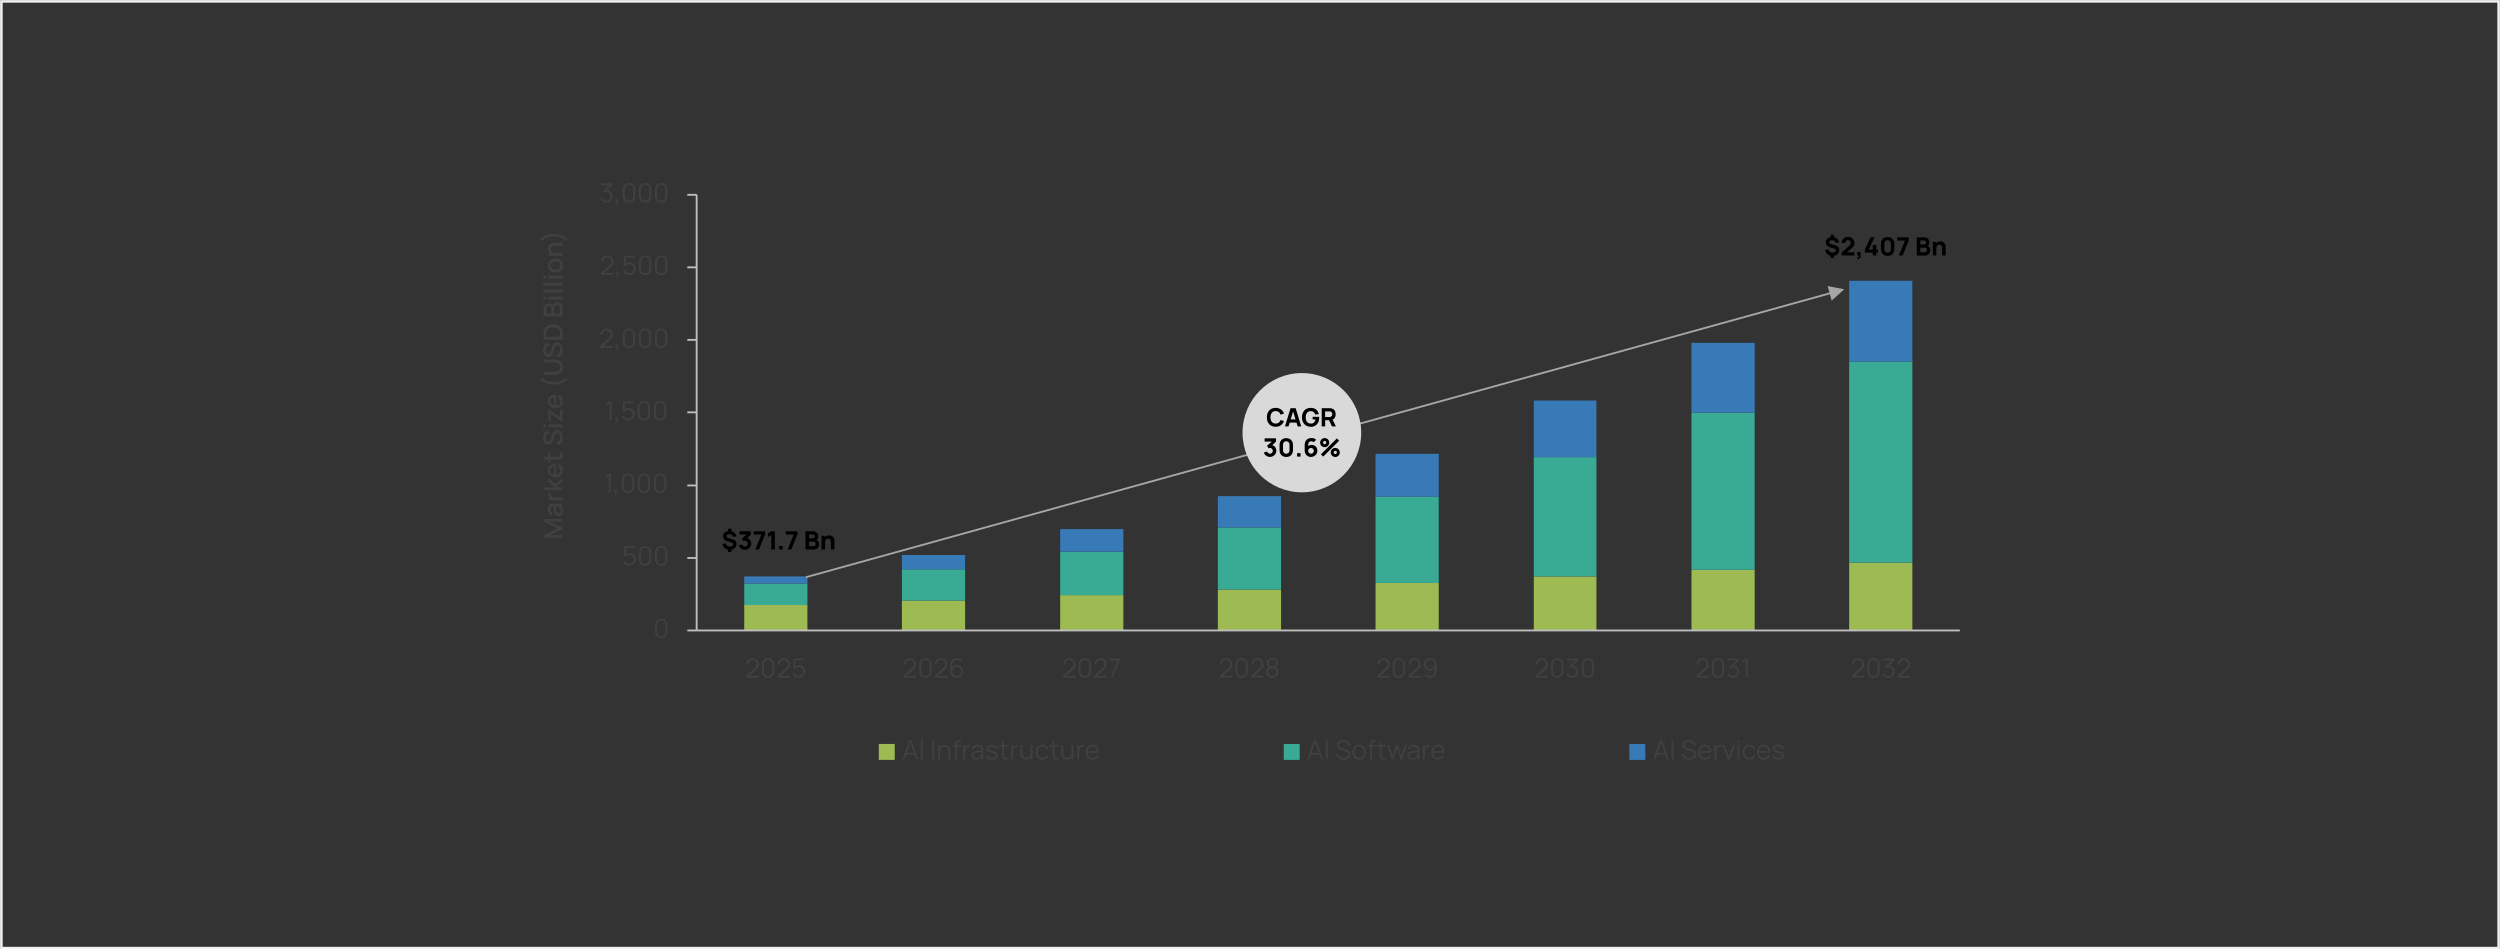 <?xml version="1.0" encoding="UTF-8"?>
<svg id="Layer_1" xmlns="http://www.w3.org/2000/svg" version="1.1" xmlns:xlink="http://www.w3.org/1999/xlink" viewBox="0 0 4550 1728">
  <rect x="0" y="0" width="4550" height="1728" fill="#333333" stroke="none"/>
  <!-- Generator: Adobe Illustrator 29.2.1, SVG Export Plug-In . SVG Version: 2.1.0 Build 116)  -->
  <defs>
    <style>
      .st0 {
        fill: #9dbb52;
      }

      .st1 {
        fill: #387ab8;
      }

      .st2 {
        fill: #a6a6a6;
      }

      .st3, .st4, .st5 {
        fill: none;
      }

      .st6 {
        fill: #404040;
      }

      .st7 {
        isolation: isolate;
      }

      .st4 {
        stroke: #f2f2f2;
        stroke-miterlimit: 8;
        stroke-width: 4.6px;
      }

      .st5 {
        stroke: #bfbfbf;
        stroke-linejoin: round;
        stroke-width: 3.4px;
      }

      .st8 {
        fill: #d9d9d9;
        fill-rule: evenodd;
      }

      .st9 {
        fill: #39aa94;
      }

      .st10 {
        clip-path: url(#clippath);
      }
    </style>
    <clipPath id="clippath">
      <rect class="st3" width="4550" height="1728"/>
    </clipPath>
  </defs>
  <g class="st10">
    <g>
      <g>
        <path class="st0" d="M1354.5,1101.1h115v45.9h-115v-45.9h0ZM1641.5,1093.1h115v53.9h-115v-53.9ZM1929.5,1083.1h115v63.9h-115v-63.9ZM2216.5,1073.1h115v73.9h-115v-73.9ZM2503.5,1061.1h115v85.9h-115v-85.9ZM2791.5,1049.1h114v97.9h-114v-97.9ZM3078.5,1037.1h115v109.9h-115v-109.9ZM3365.5,1024.1h115v122.9h-115v-122.9Z"/>
        <path class="st9" d="M1354.5,1062.1h115v39h-115v-39h0ZM1641.5,1036.1h115v57h-115v-57ZM1929.5,1004.1h115v79h-115v-79ZM2216.5,960h115v113h-115v-113ZM2503.5,904h115v157h-115v-157ZM2791.5,832h114v217h-114v-217ZM3078.5,751h115v286h-115v-286ZM3365.5,658h115v366h-115v-366Z"/>
        <path class="st1" d="M1354.5,1049.1h115v13h-115v-13h0ZM1641.5,1010.1h115v26h-115v-26ZM1929.5,963h115v41h-115v-41ZM2216.5,903h115v57h-115v-57ZM2503.5,826h115v78h-115v-78ZM2791.5,729h114v103h-114v-103ZM3078.5,624h115v127h-115v-127ZM3365.5,511h115v147h-115v-147Z"/>
        <path class="st5" d="M1267.9,1147.5V354.5"/>
        <path class="st5" d="M1250.9,1147.5h17M1250.9,1015.6h17M1250.9,883.5h17M1250.9,750.5h17M1250.9,618.5h17M1250.9,486.5h17M1250.9,354.5h17"/>
        <path class="st5" d="M1267.9,1147.5h2299"/>
        <g class="st7">
          <path class="st6" d="M1203.5,1161.7c-2.1,0-4-.5-5.7-1.5s-3.1-2.3-4-4c-1-1.7-1.5-3.6-1.5-5.7v-13.4c0-2.1.5-4,1.5-5.7s2.3-3.1,4-4,3.6-1.5,5.7-1.5,4,.5,5.7,1.5,3.1,2.3,4,4c1,1.7,1.5,3.6,1.5,5.7v13.4c0,2.1-.5,4-1.5,5.7s-2.3,3.1-4,4c-1.7,1-3.6,1.5-5.7,1.5ZM1203.5,1158.3c1.4,0,2.7-.3,3.9-1,1.2-.7,2.1-1.6,2.8-2.8.7-1.2,1-2.5,1-3.9v-13.8c0-1.4-.3-2.7-1-3.9-.7-1.2-1.6-2.1-2.8-2.8-1.2-.7-2.5-1-3.9-1s-2.7.3-3.9,1c-1.2.7-2.1,1.6-2.8,2.8s-1,2.5-1,3.9v13.8c0,1.4.3,2.7,1,3.9.7,1.2,1.6,2.1,2.8,2.8,1.2.7,2.5,1,3.9,1Z"/>
        </g>
        <g class="st7">
          <path class="st6" d="M1145.3,1029.7c-1.8,0-3.4-.4-5-1.1-1.5-.7-2.8-1.8-3.9-3-1.1-1.3-1.8-2.8-2.3-4.5l3.4-.9c.3,1.2.9,2.3,1.7,3.2.8.9,1.7,1.6,2.8,2.1,1.1.5,2.2.7,3.4.7s2.9-.4,4.1-1.1,2.2-1.7,2.9-3c.7-1.2,1.1-2.6,1.1-4.1s-.4-2.9-1.1-4.1c-.8-1.2-1.7-2.2-3-2.9-1.2-.7-2.6-1.1-4-1.1s-3,.4-4.2,1.1c-1.2.7-2.1,1.6-2.8,2.7l-3.2-1.3,1.1-18h18.5v3.4h-16.9l1.8-1.7-.9,15.3-.9-1.2c1-1.1,2.2-2,3.6-2.7s2.9-1,4.4-1,4,.5,5.8,1.5c1.7,1,3.1,2.4,4.1,4.1,1,1.7,1.5,3.7,1.5,5.8s-.5,4-1.6,5.8c-1.1,1.8-2.5,3.2-4.3,4.2-1.8,1.1-3.7,1.6-5.9,1.6l-.2.2Z"/>
          <path class="st6" d="M1174,1029.7c-2.1,0-4-.5-5.7-1.5s-3.1-2.3-4-4c-1-1.7-1.5-3.6-1.5-5.7v-13.4c0-2.1.5-4,1.5-5.7s2.3-3.1,4-4,3.6-1.5,5.7-1.5,4,.5,5.7,1.5,3.1,2.3,4,4c1,1.7,1.5,3.6,1.5,5.7v13.4c0,2.1-.5,4-1.5,5.7-1,1.7-2.3,3.1-4,4-1.7,1-3.6,1.5-5.7,1.5ZM1174,1026.3c1.4,0,2.7-.3,3.9-1,1.2-.7,2.1-1.6,2.8-2.8.7-1.2,1-2.5,1-3.9v-13.8c0-1.4-.3-2.7-1-3.9s-1.6-2.1-2.8-2.8c-1.2-.7-2.5-1-3.9-1s-2.7.3-3.9,1c-1.2.7-2.1,1.6-2.8,2.8s-1,2.5-1,3.9v13.8c0,1.4.3,2.7,1,3.9s1.6,2.1,2.8,2.8c1.2.7,2.5,1,3.9,1Z"/>
          <path class="st6" d="M1203.4,1029.7c-2.1,0-4-.5-5.7-1.5s-3.1-2.3-4-4c-1-1.7-1.5-3.6-1.5-5.7v-13.4c0-2.1.5-4,1.5-5.7s2.3-3.1,4-4,3.6-1.5,5.7-1.5,4,.5,5.7,1.5,3.1,2.3,4,4c1,1.7,1.5,3.6,1.5,5.7v13.4c0,2.1-.5,4-1.5,5.7-1,1.7-2.3,3.1-4,4-1.7,1-3.6,1.5-5.7,1.5ZM1203.4,1026.3c1.4,0,2.7-.3,3.9-1,1.2-.7,2.1-1.6,2.8-2.8.7-1.2,1-2.5,1-3.9v-13.8c0-1.4-.3-2.7-1-3.9s-1.6-2.1-2.8-2.8c-1.2-.7-2.5-1-3.9-1s-2.7.3-3.9,1c-1.2.7-2.1,1.6-2.8,2.8s-1,2.5-1,3.9v13.8c0,1.4.3,2.7,1,3.9s1.6,2.1,2.8,2.8c1.2.7,2.5,1,3.9,1Z"/>
        </g>
        <g class="st7">
          <path class="st6" d="M1108,897v-30.6l-6.5,3.9v-4l6.5-3.9h3.6v34.6h-3.6Z"/>
          <path class="st6" d="M1118.4,902l.2-1.8c.6,0,1.1,0,1.4-.4.3-.3.5-.7.5-1.2v-1.7h-2.2v-5.1h4.1v6c0,1.5-.4,2.6-1.1,3.3s-1.7,1-3,.7v.2Z"/>
          <path class="st6" d="M1142.9,897.7c-2.1,0-4-.5-5.7-1.5s-3.1-2.3-4-4c-1-1.7-1.5-3.6-1.5-5.7v-13.4c0-2.1.5-4,1.5-5.7s2.3-3.1,4-4,3.6-1.5,5.7-1.5,4,.5,5.7,1.5,3.1,2.3,4,4c1,1.7,1.5,3.6,1.5,5.7v13.4c0,2.1-.5,4-1.5,5.7s-2.3,3.1-4,4c-1.7,1-3.6,1.5-5.7,1.5ZM1142.9,894.3c1.4,0,2.7-.3,3.9-1,1.2-.7,2.1-1.6,2.8-2.8.7-1.2,1-2.5,1-3.9v-13.8c0-1.4-.3-2.7-1-3.9s-1.6-2.1-2.8-2.8c-1.2-.7-2.5-1-3.9-1s-2.7.3-3.9,1c-1.2.7-2.1,1.6-2.8,2.8s-1,2.5-1,3.9v13.8c0,1.4.3,2.7,1,3.9s1.6,2.1,2.8,2.8c1.2.7,2.5,1,3.9,1Z"/>
          <path class="st6" d="M1172,897.7c-2.1,0-4-.5-5.7-1.5s-3.1-2.3-4-4c-1-1.7-1.5-3.6-1.5-5.7v-13.4c0-2.1.5-4,1.5-5.7s2.3-3.1,4-4,3.6-1.5,5.7-1.5,4,.5,5.7,1.5,3.1,2.3,4,4c1,1.7,1.5,3.6,1.5,5.7v13.4c0,2.1-.5,4-1.5,5.7s-2.3,3.1-4,4c-1.7,1-3.6,1.5-5.7,1.5ZM1172,894.3c1.4,0,2.7-.3,3.9-1,1.2-.7,2.1-1.6,2.8-2.8.7-1.2,1-2.5,1-3.9v-13.8c0-1.4-.3-2.7-1-3.9s-1.6-2.1-2.8-2.8c-1.2-.7-2.5-1-3.9-1s-2.7.3-3.9,1c-1.2.7-2.1,1.6-2.8,2.8s-1,2.5-1,3.9v13.8c0,1.4.3,2.7,1,3.9s1.6,2.1,2.8,2.8c1.2.7,2.5,1,3.9,1Z"/>
          <path class="st6" d="M1201.4,897.7c-2.1,0-4-.5-5.7-1.5s-3.1-2.3-4-4c-1-1.7-1.5-3.6-1.5-5.7v-13.4c0-2.1.5-4,1.5-5.7s2.3-3.1,4-4,3.6-1.5,5.7-1.5,4,.5,5.7,1.5,3.1,2.3,4,4c1,1.7,1.5,3.6,1.5,5.7v13.4c0,2.1-.5,4-1.5,5.7s-2.3,3.1-4,4c-1.7,1-3.6,1.5-5.7,1.5ZM1201.4,894.3c1.4,0,2.7-.3,3.9-1,1.2-.7,2.1-1.6,2.8-2.8.7-1.2,1-2.5,1-3.9v-13.8c0-1.4-.3-2.7-1-3.9s-1.6-2.1-2.8-2.8c-1.2-.7-2.5-1-3.9-1s-2.7.3-3.9,1c-1.2.7-2.1,1.6-2.8,2.8s-1,2.5-1,3.9v13.8c0,1.4.3,2.7,1,3.9s1.6,2.1,2.8,2.8c1.2.7,2.5,1,3.9,1Z"/>
        </g>
        <g class="st7">
          <path class="st6" d="M1109.5,765v-30.6l-6.5,3.9v-4l6.5-3.9h3.6v34.6h-3.6Z"/>
          <path class="st6" d="M1119.9,770l.2-1.8c.6,0,1.1,0,1.4-.4.3-.3.5-.7.5-1.2v-1.7h-2.2v-5.1h4.1v6c0,1.5-.4,2.6-1.1,3.3s-1.7,1-3,.7v.2Z"/>
          <path class="st6" d="M1143.3,765.7c-1.8,0-3.4-.4-5-1.1-1.5-.7-2.8-1.8-3.9-3-1.1-1.3-1.8-2.8-2.3-4.5l3.4-.9c.3,1.2.9,2.3,1.7,3.2.8.9,1.7,1.6,2.8,2.1,1.1.5,2.2.7,3.4.7s2.9-.4,4.1-1.1c1.2-.7,2.2-1.7,2.9-3,.7-1.2,1.1-2.6,1.1-4.1s-.4-2.9-1.1-4.1c-.8-1.2-1.7-2.2-3-2.9-1.2-.7-2.6-1.1-4-1.1s-3,.4-4.2,1.1c-1.2.7-2.1,1.6-2.8,2.7l-3.2-1.3,1.1-18h18.5v3.4h-16.9l1.8-1.7-.9,15.3-.9-1.2c1-1.1,2.2-2,3.6-2.7s2.9-1,4.4-1,4,.5,5.8,1.5c1.7,1,3.1,2.4,4.1,4.1,1,1.7,1.5,3.7,1.5,5.8s-.5,4-1.6,5.8-2.5,3.2-4.3,4.2c-1.8,1.1-3.7,1.6-5.9,1.6l-.2.2Z"/>
          <path class="st6" d="M1172,765.7c-2.1,0-4-.5-5.7-1.5s-3.1-2.3-4-4c-1-1.7-1.5-3.6-1.5-5.7v-13.4c0-2.1.5-4,1.5-5.7s2.3-3.1,4-4,3.6-1.5,5.7-1.5,4,.5,5.7,1.5,3.1,2.3,4,4c1,1.7,1.5,3.6,1.5,5.7v13.4c0,2.1-.5,4-1.5,5.7s-2.3,3.1-4,4c-1.7,1-3.6,1.5-5.7,1.5ZM1172,762.3c1.4,0,2.7-.3,3.9-1,1.2-.7,2.1-1.6,2.8-2.8.7-1.2,1-2.5,1-3.9v-13.8c0-1.4-.3-2.7-1-3.9s-1.6-2.1-2.8-2.8c-1.2-.7-2.5-1-3.9-1s-2.7.3-3.9,1c-1.2.7-2.1,1.6-2.8,2.8s-1,2.5-1,3.9v13.8c0,1.4.3,2.7,1,3.9s1.6,2.1,2.8,2.8c1.2.7,2.5,1,3.9,1Z"/>
          <path class="st6" d="M1201.4,765.7c-2.1,0-4-.5-5.7-1.5s-3.1-2.3-4-4c-1-1.7-1.5-3.6-1.5-5.7v-13.4c0-2.1.5-4,1.5-5.7s2.3-3.1,4-4,3.6-1.5,5.7-1.5,4,.5,5.7,1.5,3.1,2.3,4,4c1,1.7,1.5,3.6,1.5,5.7v13.4c0,2.1-.5,4-1.5,5.7s-2.3,3.1-4,4c-1.7,1-3.6,1.5-5.7,1.5ZM1201.4,762.3c1.4,0,2.7-.3,3.9-1,1.2-.7,2.1-1.6,2.8-2.8.7-1.2,1-2.5,1-3.9v-13.8c0-1.4-.3-2.7-1-3.9s-1.6-2.1-2.8-2.8c-1.2-.7-2.5-1-3.9-1s-2.7.3-3.9,1c-1.2.7-2.1,1.6-2.8,2.8s-1,2.5-1,3.9v13.8c0,1.4.3,2.7,1,3.9s1.6,2.1,2.8,2.8c1.2.7,2.5,1,3.9,1Z"/>
        </g>
        <g class="st7">
          <path class="st6" d="M1092.4,633v-3.2l15.6-14.1c1.3-1.2,2.2-2.4,2.7-3.5.4-1.1.7-2.2.7-3.4s-.3-2.7-1-3.9-1.6-2.1-2.7-2.7c-1.1-.7-2.4-1-3.8-1s-2.8.4-3.9,1.1c-1.2.7-2.1,1.6-2.7,2.8-.7,1.2-1,2.4-1,3.8h-3.6c0-2.1.5-4,1.5-5.6,1-1.7,2.3-3,4-3.9,1.7-1,3.6-1.4,5.8-1.4s4,.5,5.7,1.5,3,2.3,4,4,1.5,3.5,1.5,5.6-.2,2.7-.5,3.8-.9,2.1-1.6,3-1.7,1.9-2.8,2.9l-13.9,12.5-.6-1.4h19.3v3.4h-22.6v-.3Z"/>
          <path class="st6" d="M1120.2,638l.2-1.8c.6,0,1.1,0,1.4-.4.3-.3.5-.7.5-1.2v-1.7h-2.2v-5.1h4.1v6c0,1.5-.4,2.6-1.1,3.3s-1.7,1-3,.7v.2Z"/>
          <path class="st6" d="M1144.7,633.7c-2.1,0-4-.5-5.7-1.5s-3.1-2.3-4-4c-1-1.7-1.5-3.6-1.5-5.7v-13.4c0-2.1.5-4,1.5-5.7s2.3-3.1,4-4,3.6-1.5,5.7-1.5,4,.5,5.7,1.5,3.1,2.3,4,4c1,1.7,1.5,3.6,1.5,5.7v13.4c0,2.1-.5,4-1.5,5.7s-2.3,3.1-4,4c-1.7,1-3.6,1.5-5.7,1.5ZM1144.7,630.3c1.4,0,2.7-.3,3.9-1,1.2-.7,2.1-1.6,2.8-2.8.7-1.2,1-2.5,1-3.9v-13.8c0-1.4-.3-2.7-1-3.9s-1.6-2.1-2.8-2.8c-1.2-.7-2.5-1-3.9-1s-2.7.3-3.9,1c-1.2.7-2.1,1.6-2.8,2.8s-1,2.5-1,3.9v13.8c0,1.4.3,2.7,1,3.9s1.6,2.1,2.8,2.8c1.2.7,2.5,1,3.9,1Z"/>
          <path class="st6" d="M1174,633.7c-2.1,0-4-.5-5.7-1.5s-3.1-2.3-4-4c-1-1.7-1.5-3.6-1.5-5.7v-13.4c0-2.1.5-4,1.5-5.7s2.3-3.1,4-4,3.6-1.5,5.7-1.5,4,.5,5.7,1.5,3.1,2.3,4,4c1,1.7,1.5,3.6,1.5,5.7v13.4c0,2.1-.5,4-1.5,5.7s-2.3,3.1-4,4c-1.7,1-3.6,1.5-5.7,1.5ZM1174,630.3c1.4,0,2.7-.3,3.9-1,1.2-.7,2.1-1.6,2.8-2.8.7-1.2,1-2.5,1-3.9v-13.8c0-1.4-.3-2.7-1-3.9s-1.6-2.1-2.8-2.8c-1.2-.7-2.5-1-3.9-1s-2.7.3-3.9,1c-1.2.7-2.1,1.6-2.8,2.8s-1,2.5-1,3.9v13.8c0,1.4.3,2.7,1,3.9s1.6,2.1,2.8,2.8c1.2.7,2.5,1,3.9,1Z"/>
          <path class="st6" d="M1203.3,633.7c-2.1,0-4-.5-5.7-1.5s-3.1-2.3-4-4c-1-1.7-1.5-3.6-1.5-5.7v-13.4c0-2.1.5-4,1.5-5.7s2.3-3.1,4-4,3.6-1.5,5.7-1.5,4,.5,5.7,1.5,3.1,2.3,4,4c1,1.7,1.5,3.6,1.5,5.7v13.4c0,2.1-.5,4-1.5,5.7s-2.3,3.1-4,4c-1.7,1-3.6,1.5-5.7,1.5ZM1203.3,630.3c1.4,0,2.7-.3,3.9-1,1.2-.7,2.1-1.6,2.8-2.8.7-1.2,1-2.5,1-3.9v-13.8c0-1.4-.3-2.7-1-3.9s-1.6-2.1-2.8-2.8c-1.2-.7-2.5-1-3.9-1s-2.7.3-3.9,1c-1.2.7-2.1,1.6-2.8,2.8s-1,2.5-1,3.9v13.8c0,1.4.3,2.7,1,3.9s1.6,2.1,2.8,2.8c1.2.7,2.5,1,3.9,1Z"/>
        </g>
        <g class="st7">
          <path class="st6" d="M1094,500v-3.2l15.6-14.1c1.3-1.2,2.2-2.4,2.7-3.5.4-1.1.7-2.2.7-3.4s-.3-2.7-1-3.9-1.6-2.1-2.7-2.7c-1.1-.7-2.4-1-3.8-1s-2.8.4-3.9,1.1c-1.2.7-2.1,1.6-2.7,2.8-.7,1.2-1,2.4-1,3.8h-3.6c0-2.1.5-4,1.5-5.6,1-1.7,2.3-3,4-3.9,1.7-1,3.6-1.4,5.8-1.4s4,.5,5.7,1.5,3,2.3,4,4,1.5,3.5,1.5,5.6-.2,2.7-.5,3.8c-.3,1.1-.9,2.1-1.6,3s-1.7,1.9-2.8,2.9l-13.9,12.5-.6-1.4h19.3v3.4h-22.6v-.3Z"/>
          <path class="st6" d="M1121.8,505l.2-1.8c.6,0,1.1,0,1.4-.4.3-.3.5-.7.5-1.2v-1.7h-2.2v-5.1h4.1v6c0,1.5-.4,2.6-1.1,3.3-.7.7-1.7,1-3,.7v.2Z"/>
          <path class="st6" d="M1145.2,500.7c-1.8,0-3.4-.4-5-1.1-1.5-.7-2.8-1.8-3.9-3-1.1-1.3-1.8-2.8-2.3-4.5l3.4-.9c.3,1.2.9,2.3,1.7,3.2.8.9,1.7,1.6,2.8,2.1,1.1.5,2.2.7,3.4.7s2.9-.4,4.1-1.1,2.2-1.7,2.9-3c.7-1.2,1.1-2.6,1.1-4.1s-.4-2.9-1.1-4.1c-.8-1.2-1.7-2.2-3-2.9-1.2-.7-2.6-1.1-4-1.1s-3,.4-4.2,1.1-2.1,1.6-2.8,2.7l-3.2-1.3,1.1-18h18.5v3.4h-16.9l1.8-1.7-.9,15.3-.9-1.2c1-1.1,2.2-2,3.6-2.7s2.9-1,4.4-1,4,.5,5.8,1.5c1.7,1,3.1,2.4,4.1,4.1s1.5,3.7,1.5,5.8-.5,4-1.6,5.8-2.5,3.2-4.3,4.2c-1.8,1.1-3.7,1.6-5.9,1.6l-.2.2Z"/>
          <path class="st6" d="M1174,500.7c-2.1,0-4-.5-5.7-1.5s-3.1-2.3-4-4c-1-1.7-1.5-3.6-1.5-5.7v-13.4c0-2.1.5-4,1.5-5.7s2.3-3.1,4-4,3.6-1.5,5.7-1.5,4,.5,5.7,1.5,3.1,2.3,4,4c1,1.7,1.5,3.6,1.5,5.7v13.4c0,2.1-.5,4-1.5,5.7s-2.3,3.1-4,4c-1.7,1-3.6,1.5-5.7,1.5ZM1174,497.3c1.4,0,2.7-.3,3.9-1,1.2-.7,2.1-1.6,2.8-2.8.7-1.2,1-2.5,1-3.9v-13.8c0-1.4-.3-2.7-1-3.9-.7-1.2-1.6-2.1-2.8-2.8-1.2-.7-2.5-1-3.9-1s-2.7.3-3.9,1c-1.2.7-2.1,1.6-2.8,2.8s-1,2.5-1,3.9v13.8c0,1.4.3,2.7,1,3.9.7,1.2,1.6,2.1,2.8,2.8,1.2.7,2.5,1,3.9,1Z"/>
          <path class="st6" d="M1203.3,500.7c-2.1,0-4-.5-5.7-1.5s-3.1-2.3-4-4c-1-1.7-1.5-3.6-1.5-5.7v-13.4c0-2.1.5-4,1.5-5.7s2.3-3.1,4-4,3.6-1.5,5.7-1.5,4,.5,5.7,1.5,3.1,2.3,4,4c1,1.7,1.5,3.6,1.5,5.7v13.4c0,2.1-.5,4-1.5,5.7s-2.3,3.1-4,4c-1.7,1-3.6,1.5-5.7,1.5ZM1203.3,497.3c1.4,0,2.7-.3,3.9-1,1.2-.7,2.1-1.6,2.8-2.8.7-1.2,1-2.5,1-3.9v-13.8c0-1.4-.3-2.7-1-3.9-.7-1.2-1.6-2.1-2.8-2.8-1.2-.7-2.5-1-3.9-1s-2.7.3-3.9,1c-1.2.7-2.1,1.6-2.8,2.8s-1,2.5-1,3.9v13.8c0,1.4.3,2.7,1,3.9.7,1.2,1.6,2.1,2.8,2.8,1.2.7,2.5,1,3.9,1Z"/>
        </g>
        <g class="st7">
          <path class="st6" d="M1103.5,368.7c-1.7,0-3.3-.3-4.7-.9-1.4-.6-2.7-1.5-3.7-2.6s-1.8-2.5-2.3-4l3.4-1c.6,1.7,1.5,3,2.8,3.9s2.8,1.3,4.5,1.3,2.9-.4,4-1c1.1-.7,2-1.6,2.6-2.7.6-1.2.9-2.5.9-4.1,0-2.4-.7-4.2-2.1-5.7-1.4-1.4-3.2-2.1-5.4-2.1s-1.3,0-2,.3-1.3.4-1.9.7l-1.8-2.8,13.4-12.4.6,1.4h-17.6v-3.4h20v3.4l-11.7,11.2v-1.4c2.4-.3,4.5,0,6.3.8s3.3,2.1,4.3,3.9c1,1.7,1.5,3.8,1.5,6.1s-.5,4.2-1.4,5.8c-1,1.7-2.3,3-3.9,4-1.7,1-3.6,1.4-5.7,1.4h-.1Z"/>
          <path class="st6" d="M1120.3,373l.2-1.8c.6,0,1.1,0,1.4-.4.3-.3.5-.7.5-1.2v-1.7h-2.2v-5.1h4.1v6c0,1.5-.4,2.6-1.1,3.3-.7.7-1.7,1-3,.7v.2Z"/>
          <path class="st6" d="M1144.8,368.7c-2.1,0-4-.5-5.7-1.5s-3.1-2.3-4-4c-1-1.7-1.5-3.6-1.5-5.7v-13.4c0-2.1.5-4,1.5-5.7s2.3-3.1,4-4,3.6-1.5,5.7-1.5,4,.5,5.7,1.5,3.1,2.3,4,4c1,1.7,1.5,3.6,1.5,5.7v13.4c0,2.1-.5,4-1.5,5.7s-2.3,3.1-4,4c-1.7,1-3.6,1.5-5.7,1.5ZM1144.8,365.3c1.4,0,2.7-.3,3.9-1,1.2-.7,2.1-1.6,2.8-2.8.7-1.2,1-2.5,1-3.9v-13.8c0-1.4-.3-2.7-1-3.9-.7-1.2-1.6-2.1-2.8-2.8-1.2-.7-2.5-1-3.9-1s-2.7.3-3.9,1c-1.2.7-2.1,1.6-2.8,2.8s-1,2.5-1,3.9v13.8c0,1.4.3,2.7,1,3.9.7,1.2,1.6,2.1,2.8,2.8,1.2.7,2.5,1,3.9,1Z"/>
          <path class="st6" d="M1174,368.7c-2.1,0-4-.5-5.7-1.5s-3.1-2.3-4-4c-1-1.7-1.5-3.6-1.5-5.7v-13.4c0-2.1.5-4,1.5-5.7s2.3-3.1,4-4,3.6-1.5,5.7-1.5,4,.5,5.7,1.5,3.1,2.3,4,4c1,1.7,1.5,3.6,1.5,5.7v13.4c0,2.1-.5,4-1.5,5.7s-2.3,3.1-4,4c-1.7,1-3.6,1.5-5.7,1.5ZM1174,365.3c1.4,0,2.7-.3,3.9-1,1.2-.7,2.1-1.6,2.8-2.8.7-1.2,1-2.5,1-3.9v-13.8c0-1.4-.3-2.7-1-3.9-.7-1.2-1.6-2.1-2.8-2.8-1.2-.7-2.5-1-3.9-1s-2.7.3-3.9,1c-1.2.7-2.1,1.6-2.8,2.8s-1,2.5-1,3.9v13.8c0,1.4.3,2.7,1,3.9.7,1.2,1.6,2.1,2.8,2.8,1.2.7,2.5,1,3.9,1Z"/>
          <path class="st6" d="M1203.3,368.7c-2.1,0-4-.5-5.7-1.5s-3.1-2.3-4-4c-1-1.7-1.5-3.6-1.5-5.7v-13.4c0-2.1.5-4,1.5-5.7s2.3-3.1,4-4,3.6-1.5,5.7-1.5,4,.5,5.7,1.5,3.1,2.3,4,4c1,1.7,1.5,3.6,1.5,5.7v13.4c0,2.1-.5,4-1.5,5.7s-2.3,3.1-4,4c-1.7,1-3.6,1.5-5.7,1.5ZM1203.3,365.3c1.4,0,2.7-.3,3.9-1,1.2-.7,2.1-1.6,2.8-2.8.7-1.2,1-2.5,1-3.9v-13.8c0-1.4-.3-2.7-1-3.9-.7-1.2-1.6-2.1-2.8-2.8-1.2-.7-2.5-1-3.9-1s-2.7.3-3.9,1c-1.2.7-2.1,1.6-2.8,2.8s-1,2.5-1,3.9v13.8c0,1.4.3,2.7,1,3.9.7,1.2,1.6,2.1,2.8,2.8,1.2.7,2.5,1,3.9,1Z"/>
        </g>
        <g class="st7">
          <path class="st6" d="M1358.3,1233v-3.2l15.6-14.1c1.3-1.2,2.2-2.4,2.7-3.5.4-1.1.7-2.2.7-3.4s-.3-2.7-1-3.9-1.6-2.1-2.7-2.7c-1.1-.7-2.4-1-3.8-1s-2.8.4-3.9,1.1c-1.2.7-2.1,1.6-2.7,2.8-.7,1.2-1,2.4-1,3.8h-3.6c0-2.1.5-4,1.5-5.6,1-1.7,2.3-3,4-3.9,1.7-1,3.6-1.4,5.8-1.4s4,.5,5.7,1.5,3,2.3,4,4,1.5,3.5,1.5,5.6-.2,2.7-.5,3.8c-.3,1.1-.9,2.1-1.6,3s-1.7,1.9-2.8,2.9l-13.9,12.5-.6-1.4h19.3v3.4h-22.6v-.3Z"/>
          <path class="st6" d="M1397.9,1233.7c-2.1,0-4-.5-5.7-1.5s-3.1-2.3-4-4c-1-1.7-1.5-3.6-1.5-5.7v-13.4c0-2.1.5-4,1.5-5.7s2.3-3.1,4-4,3.6-1.5,5.7-1.5,4,.5,5.7,1.5,3.1,2.3,4,4c1,1.7,1.5,3.6,1.5,5.7v13.4c0,2.1-.5,4-1.5,5.7s-2.3,3.1-4,4c-1.7,1-3.6,1.5-5.7,1.5ZM1397.9,1230.3c1.4,0,2.7-.3,3.9-1,1.2-.7,2.1-1.6,2.8-2.8.7-1.2,1-2.5,1-3.9v-13.8c0-1.4-.3-2.7-1-3.9-.7-1.2-1.6-2.1-2.8-2.8-1.2-.7-2.5-1-3.9-1s-2.7.3-3.9,1c-1.2.7-2.1,1.6-2.8,2.8s-1,2.5-1,3.9v13.8c0,1.4.3,2.7,1,3.9.7,1.2,1.6,2.1,2.8,2.8,1.2.7,2.5,1,3.9,1Z"/>
          <path class="st6" d="M1415,1233v-3.2l15.6-14.1c1.3-1.2,2.2-2.4,2.7-3.5.4-1.1.7-2.2.7-3.4s-.3-2.7-1-3.9-1.6-2.1-2.7-2.7c-1.1-.7-2.4-1-3.8-1s-2.8.4-3.9,1.1c-1.2.7-2.1,1.6-2.7,2.8-.7,1.2-1,2.4-1,3.8h-3.6c0-2.1.5-4,1.5-5.6,1-1.7,2.3-3,4-3.9,1.7-1,3.6-1.4,5.8-1.4s4,.5,5.7,1.5,3,2.3,4,4,1.5,3.5,1.5,5.6-.2,2.7-.5,3.8c-.3,1.1-.9,2.1-1.6,3s-1.7,1.9-2.8,2.9l-13.9,12.5-.6-1.4h19.3v3.4h-22.6v-.3Z"/>
          <path class="st6" d="M1453.5,1233.7c-1.8,0-3.4-.4-5-1.1-1.5-.7-2.8-1.8-3.9-3-1.1-1.3-1.8-2.8-2.3-4.5l3.4-.9c.3,1.2.9,2.3,1.7,3.2.8.9,1.7,1.6,2.8,2.1,1.1.5,2.2.7,3.4.7s2.9-.4,4.1-1.1,2.2-1.7,2.9-3c.7-1.2,1.1-2.6,1.1-4.1s-.4-2.9-1.1-4.1c-.8-1.2-1.7-2.2-3-2.9-1.2-.7-2.6-1.1-4-1.1s-3,.4-4.2,1.1-2.1,1.6-2.8,2.7l-3.2-1.3,1.1-18h18.5v3.4h-16.9l1.8-1.7-.9,15.3-.9-1.2c1-1.1,2.2-2,3.6-2.7s2.9-1,4.4-1,4,.5,5.8,1.5c1.7,1,3.1,2.4,4.1,4.1s1.5,3.7,1.5,5.8-.5,4-1.6,5.8-2.5,3.2-4.3,4.2c-1.8,1.1-3.7,1.6-5.9,1.6l-.2.2Z"/>
        </g>
        <g class="st7">
          <path class="st6" d="M1644.5,1233v-3.2l15.6-14.1c1.3-1.2,2.2-2.4,2.7-3.5.4-1.1.7-2.2.7-3.4s-.3-2.7-1-3.9-1.6-2.1-2.7-2.7c-1.1-.7-2.4-1-3.8-1s-2.8.4-3.9,1.1c-1.2.7-2.1,1.6-2.7,2.8-.7,1.2-1,2.4-1,3.8h-3.6c0-2.1.5-4,1.5-5.6,1-1.7,2.3-3,4-3.9,1.7-1,3.6-1.4,5.8-1.4s4,.5,5.7,1.5,3,2.3,4,4,1.5,3.5,1.5,5.6-.2,2.7-.5,3.8c-.3,1.1-.9,2.1-1.6,3-.7.9-1.7,1.9-2.8,2.9l-13.9,12.5-.6-1.4h19.3v3.4h-22.6v-.3Z"/>
          <path class="st6" d="M1684.2,1233.7c-2.1,0-4-.5-5.7-1.5s-3.1-2.3-4-4c-1-1.7-1.5-3.6-1.5-5.7v-13.4c0-2.1.5-4,1.5-5.7s2.3-3.1,4-4,3.6-1.5,5.7-1.5,4,.5,5.7,1.5,3.1,2.3,4,4,1.5,3.6,1.5,5.7v13.4c0,2.1-.5,4-1.5,5.7s-2.3,3.1-4,4c-1.7,1-3.6,1.5-5.7,1.5ZM1684.2,1230.3c1.4,0,2.7-.3,3.9-1s2.1-1.6,2.8-2.8c.7-1.2,1-2.5,1-3.9v-13.8c0-1.4-.3-2.7-1-3.9-.7-1.2-1.6-2.1-2.8-2.8-1.2-.7-2.5-1-3.9-1s-2.7.3-3.9,1-2.1,1.6-2.8,2.8-1,2.5-1,3.9v13.8c0,1.4.3,2.7,1,3.9.7,1.2,1.6,2.1,2.8,2.8,1.2.7,2.5,1,3.9,1Z"/>
          <path class="st6" d="M1701.2,1233v-3.2l15.6-14.1c1.3-1.2,2.2-2.4,2.7-3.5.4-1.1.7-2.2.7-3.4s-.3-2.7-1-3.9-1.6-2.1-2.7-2.7c-1.1-.7-2.4-1-3.8-1s-2.8.4-3.9,1.1c-1.2.7-2.1,1.6-2.7,2.8-.7,1.2-1,2.4-1,3.8h-3.6c0-2.1.5-4,1.5-5.6s2.3-3,4-3.9c1.7-1,3.6-1.4,5.8-1.4s4,.5,5.7,1.5,3,2.3,4,4,1.5,3.5,1.5,5.6-.2,2.7-.5,3.8c-.3,1.1-.9,2.1-1.6,3-.7.9-1.7,1.9-2.8,2.9l-13.9,12.5-.6-1.4h19.3v3.4h-22.6v-.3Z"/>
          <path class="st6" d="M1741.2,1233.7c-2.2,0-4.1-.5-5.9-1.6-1.8-1-3.2-2.5-4.2-4.3s-1.6-3.8-1.6-6.1v-12c0-2.3.5-4.4,1.6-6.2,1-1.8,2.5-3.2,4.3-4.3,1.8-1,3.8-1.6,6.1-1.6s3.8.4,5.5,1.3,3.1,2.1,4.1,3.6l-2.7,2.2c-.7-1.2-1.7-2.1-2.9-2.8-1.2-.7-2.5-1-4-1s-3.1.4-4.3,1.2-2.3,1.8-3,3.1c-.7,1.3-1.1,2.7-1.1,4.1v7.5l-.9-1c1-1.6,2.3-2.9,4-3.8,1.6-1,3.4-1.5,5.4-1.5s4.1.5,5.8,1.5,3.1,2.4,4.1,4.1,1.5,3.7,1.5,5.8-.5,4.1-1.6,5.8-2.5,3.1-4.2,4.2-3.7,1.6-5.9,1.6v.2ZM1741.2,1230.3c1.5,0,2.9-.4,4.1-1.1s2.2-1.7,3-2.9c.7-1.2,1.1-2.6,1.1-4.1s-.4-2.9-1.1-4.1c-.7-1.2-1.7-2.2-2.9-3-1.2-.7-2.6-1.1-4.1-1.1s-2.9.4-4.1,1.1c-1.2.7-2.2,1.7-2.9,3-.7,1.2-1.1,2.6-1.1,4.1s.4,2.8,1.1,4.1c.7,1.2,1.7,2.2,2.9,2.9,1.2.7,2.6,1.1,4.1,1.1h-.1Z"/>
        </g>
        <g class="st7">
          <path class="st6" d="M1934.7,1233v-3.2l15.6-14.1c1.3-1.2,2.2-2.4,2.7-3.5.4-1.1.7-2.2.7-3.4s-.3-2.7-1-3.9-1.6-2.1-2.7-2.7c-1.1-.7-2.4-1-3.8-1s-2.8.4-3.9,1.1c-1.2.7-2.1,1.6-2.7,2.8-.7,1.2-1,2.4-1,3.8h-3.6c0-2.1.5-4,1.5-5.6s2.3-3,4-3.9c1.7-1,3.6-1.4,5.8-1.4s4,.5,5.7,1.5,3,2.3,4,4,1.5,3.5,1.5,5.6-.2,2.7-.5,3.8c-.3,1.1-.9,2.1-1.6,3-.7.9-1.7,1.9-2.8,2.9l-13.9,12.5-.6-1.4h19.3v3.4h-22.6v-.3Z"/>
          <path class="st6" d="M1974.4,1233.7c-2.1,0-4-.5-5.7-1.5s-3.1-2.3-4-4c-1-1.7-1.5-3.6-1.5-5.7v-13.4c0-2.1.5-4,1.5-5.7s2.3-3.1,4-4,3.6-1.5,5.7-1.5,4,.5,5.7,1.5,3.1,2.3,4,4,1.5,3.6,1.5,5.7v13.4c0,2.1-.5,4-1.5,5.7s-2.3,3.1-4,4c-1.7,1-3.6,1.5-5.7,1.5ZM1974.4,1230.3c1.4,0,2.7-.3,3.9-1s2.1-1.6,2.8-2.8c.7-1.2,1-2.5,1-3.9v-13.8c0-1.4-.3-2.7-1-3.9s-1.6-2.1-2.8-2.8c-1.2-.7-2.5-1-3.9-1s-2.7.3-3.9,1-2.1,1.6-2.8,2.8c-.7,1.2-1,2.5-1,3.9v13.8c0,1.4.3,2.7,1,3.9.7,1.2,1.6,2.1,2.8,2.8,1.2.7,2.5,1,3.9,1Z"/>
          <path class="st6" d="M1991.4,1233v-3.2l15.6-14.1c1.3-1.2,2.2-2.4,2.7-3.5.4-1.1.7-2.2.7-3.4s-.3-2.7-1-3.9-1.6-2.1-2.7-2.7c-1.1-.7-2.4-1-3.8-1s-2.8.4-3.9,1.1c-1.2.7-2.1,1.6-2.7,2.8-.7,1.2-1,2.4-1,3.8h-3.6c0-2.1.5-4,1.5-5.6s2.3-3,4-3.9c1.7-1,3.6-1.4,5.8-1.4s4,.5,5.7,1.5,3,2.3,4,4,1.5,3.5,1.5,5.6-.2,2.7-.5,3.8c-.3,1.1-.9,2.1-1.6,3-.7.9-1.7,1.9-2.8,2.9l-13.9,12.5-.6-1.4h19.3v3.4h-22.6v-.3Z"/>
          <path class="st6" d="M2021.5,1233l12.7-31.1h-16v-3.4h19.8v3.4l-12.7,31.1h-3.8Z"/>
        </g>
        <g class="st7">
          <path class="st6" d="M2220.2,1233v-3.2l15.6-14.1c1.3-1.2,2.2-2.4,2.7-3.5.4-1.1.7-2.2.7-3.4s-.3-2.7-1-3.9-1.6-2.1-2.7-2.7c-1.1-.7-2.4-1-3.8-1s-2.8.4-3.9,1.1-2.1,1.6-2.7,2.8c-.7,1.2-1,2.4-1,3.8h-3.6c0-2.1.5-4,1.5-5.6s2.3-3,4-3.9c1.7-1,3.6-1.4,5.8-1.4s4,.5,5.7,1.5,3,2.3,4,4,1.5,3.5,1.5,5.6-.2,2.7-.5,3.8c-.3,1.1-.9,2.1-1.6,3-.7.9-1.7,1.9-2.8,2.9l-13.9,12.5-.6-1.4h19.3v3.4h-22.6v-.3Z"/>
          <path class="st6" d="M2259.7,1233.7c-2.1,0-4-.5-5.7-1.5s-3.1-2.3-4-4c-1-1.7-1.5-3.6-1.5-5.7v-13.4c0-2.1.5-4,1.5-5.7s2.3-3.1,4-4c1.7-1,3.6-1.5,5.7-1.5s4,.5,5.7,1.5,3.1,2.3,4,4,1.5,3.6,1.5,5.7v13.4c0,2.1-.5,4-1.5,5.7s-2.3,3.1-4,4c-1.7,1-3.6,1.5-5.7,1.5ZM2259.7,1230.3c1.4,0,2.7-.3,3.9-1s2.1-1.6,2.8-2.8c.7-1.2,1-2.5,1-3.9v-13.8c0-1.4-.3-2.7-1-3.9-.7-1.2-1.6-2.1-2.8-2.8-1.2-.7-2.5-1-3.9-1s-2.7.3-3.9,1-2.1,1.6-2.8,2.8-1,2.5-1,3.9v13.8c0,1.4.3,2.7,1,3.9.7,1.2,1.6,2.1,2.8,2.8,1.2.7,2.5,1,3.9,1Z"/>
          <path class="st6" d="M2276.9,1233v-3.2l15.6-14.1c1.3-1.2,2.2-2.4,2.7-3.5.4-1.1.7-2.2.7-3.4s-.3-2.7-1-3.9-1.6-2.1-2.7-2.7c-1.1-.7-2.4-1-3.8-1s-2.8.4-3.9,1.1-2.1,1.6-2.7,2.8c-.7,1.2-1,2.4-1,3.8h-3.6c0-2.1.5-4,1.5-5.6s2.3-3,4-3.9c1.7-1,3.6-1.4,5.8-1.4s4,.5,5.7,1.5,3,2.3,4,4,1.5,3.5,1.5,5.6-.2,2.7-.5,3.8c-.3,1.1-.9,2.1-1.6,3-.7.9-1.7,1.9-2.8,2.9l-13.9,12.5-.6-1.4h19.3v3.4h-22.6v-.3Z"/>
          <path class="st6" d="M2315.7,1233.7c-2.2,0-4.1-.4-5.7-1.3-1.7-.9-3-2.1-3.9-3.6-.9-1.6-1.4-3.4-1.4-5.5s.5-4.1,1.6-5.7,2.6-2.9,4.8-3.8v1.4c-1.8-.7-3.2-1.7-4.1-3.2s-1.4-3.1-1.4-4.9.4-3.6,1.3-5c.9-1.4,2.1-2.5,3.6-3.2,1.5-.8,3.3-1.1,5.3-1.1s3.7.4,5.3,1.1c1.5.8,2.7,1.8,3.6,3.2.9,1.4,1.3,3,1.3,5s-.4,3.4-1.3,4.9c-.9,1.5-2.2,2.6-4.1,3.2v-1.4c2,.8,3.6,2.1,4.7,3.8,1.1,1.7,1.6,3.6,1.6,5.7s-.5,3.9-1.4,5.5-2.2,2.8-3.9,3.6-3.6,1.3-5.8,1.3h-.1ZM2315.7,1230.3c2.2,0,3.9-.6,5.3-1.8,1.4-1.2,2-2.9,2-5.2s-.7-4.1-2-5.2c-1.3-1.2-3.1-1.8-5.3-1.8s-4,.6-5.3,1.8c-1.3,1.2-2,2.9-2,5.2s.7,4,2,5.2,3.1,1.8,5.3,1.8ZM2315.7,1212.9c1.9,0,3.5-.5,4.7-1.5s1.8-2.4,1.8-4.4-.6-3.4-1.8-4.4-2.8-1.5-4.7-1.5-3.5.5-4.7,1.5-1.8,2.4-1.8,4.4.6,3.4,1.8,4.4,2.7,1.5,4.7,1.5Z"/>
        </g>
        <g class="st7">
          <path class="st6" d="M2506.5,1233v-3.2l15.6-14.1c1.3-1.2,2.2-2.4,2.7-3.5.4-1.1.7-2.2.7-3.4s-.3-2.7-1-3.9-1.6-2.1-2.7-2.7c-1.1-.7-2.4-1-3.8-1s-2.8.4-3.9,1.1c-1.2.7-2.1,1.6-2.7,2.8-.7,1.2-1,2.4-1,3.8h-3.6c0-2.1.5-4,1.5-5.6s2.3-3,4-3.9c1.7-1,3.6-1.4,5.8-1.4s4,.5,5.7,1.5,3,2.3,4,4,1.5,3.5,1.5,5.6-.2,2.7-.5,3.8c-.3,1.1-.9,2.1-1.6,3-.7.9-1.7,1.9-2.8,2.9l-13.9,12.5-.6-1.4h19.3v3.4h-22.6v-.3Z"/>
          <path class="st6" d="M2546.2,1233.7c-2.1,0-4-.5-5.7-1.5s-3.1-2.3-4-4c-1-1.7-1.5-3.6-1.5-5.7v-13.4c0-2.1.5-4,1.5-5.7s2.3-3.1,4-4,3.6-1.5,5.7-1.5,4,.5,5.7,1.5,3.1,2.3,4,4,1.5,3.6,1.5,5.7v13.4c0,2.1-.5,4-1.5,5.7s-2.3,3.1-4,4c-1.7,1-3.6,1.5-5.7,1.5ZM2546.2,1230.3c1.4,0,2.7-.3,3.9-1s2.1-1.6,2.8-2.8c.7-1.2,1-2.5,1-3.9v-13.8c0-1.4-.3-2.7-1-3.9s-1.6-2.1-2.8-2.8c-1.2-.7-2.5-1-3.9-1s-2.7.3-3.9,1-2.1,1.6-2.8,2.8c-.7,1.2-1,2.5-1,3.9v13.8c0,1.4.3,2.7,1,3.9.7,1.2,1.6,2.1,2.8,2.8,1.2.7,2.5,1,3.9,1Z"/>
          <path class="st6" d="M2563.2,1233v-3.2l15.6-14.1c1.3-1.2,2.2-2.4,2.7-3.5.4-1.1.7-2.2.7-3.4s-.3-2.7-1-3.9-1.6-2.1-2.7-2.7c-1.1-.7-2.4-1-3.8-1s-2.8.4-3.9,1.1c-1.2.7-2.1,1.6-2.7,2.8-.7,1.2-1,2.4-1,3.8h-3.6c0-2.1.5-4,1.5-5.6s2.3-3,4-3.9c1.7-1,3.6-1.4,5.8-1.4s4,.5,5.7,1.5,3,2.3,4,4,1.5,3.5,1.5,5.6-.2,2.7-.5,3.8c-.3,1.1-.9,2.1-1.6,3-.7.9-1.7,1.9-2.8,2.9l-13.9,12.5-.6-1.4h19.3v3.4h-22.6v-.3Z"/>
          <path class="st6" d="M2602.9,1197.7c2.2,0,4.1.5,5.9,1.6,1.8,1,3.2,2.5,4.2,4.3s1.6,3.8,1.6,6.1v12c0,2.3-.5,4.4-1.6,6.2s-2.5,3.3-4.3,4.3-3.8,1.6-6.1,1.6-3.8-.4-5.5-1.3-3.1-2.1-4.1-3.6l2.7-2.2c.7,1.1,1.7,2,2.9,2.7s2.5,1,4,1,3.1-.4,4.3-1.2c1.3-.8,2.2-1.8,3-3.1.7-1.3,1.1-2.7,1.1-4.1v-7.5l.9,1c-1,1.6-2.3,2.9-3.9,3.8-1.6,1-3.4,1.5-5.4,1.5s-4.1-.5-5.8-1.5-3.1-2.4-4.1-4.1-1.5-3.7-1.5-5.8.5-4.1,1.6-5.8c1.1-1.8,2.5-3.1,4.2-4.2,1.8-1,3.7-1.5,5.9-1.5v-.2ZM2602.9,1201.2c-1.5,0-2.9.4-4.1,1.1-1.2.7-2.2,1.7-2.9,2.9-.7,1.2-1.1,2.6-1.1,4.1s.4,2.9,1.1,4.1c.7,1.2,1.7,2.2,2.9,2.9,1.2.7,2.6,1.1,4.1,1.1s2.9-.4,4.1-1.1c1.2-.7,2.2-1.7,3-2.9.7-1.2,1.1-2.6,1.1-4.1s-.4-2.8-1.1-4.1c-.7-1.2-1.7-2.2-2.9-3-1.2-.7-2.6-1.1-4.1-1.1h-.1Z"/>
        </g>
        <g class="st7">
          <path class="st6" d="M2794.5,1233v-3.2l15.6-14.1c1.3-1.2,2.2-2.4,2.7-3.5.4-1.1.7-2.2.7-3.4s-.3-2.7-1-3.9-1.6-2.1-2.7-2.7c-1.1-.7-2.4-1-3.8-1s-2.8.4-3.9,1.1-2.1,1.6-2.7,2.8c-.7,1.2-1,2.4-1,3.8h-3.6c0-2.1.5-4,1.5-5.6,1-1.7,2.3-3,4-3.9,1.7-1,3.6-1.4,5.8-1.4s4,.5,5.7,1.5,3,2.3,4,4,1.5,3.5,1.5,5.6-.2,2.7-.5,3.8c-.3,1.1-.9,2.1-1.6,3-.7.9-1.7,1.9-2.8,2.9l-13.9,12.5-.6-1.4h19.3v3.4h-22.6v-.3Z"/>
          <path class="st6" d="M2834.2,1233.7c-2.1,0-4-.5-5.7-1.5s-3.1-2.3-4-4c-1-1.7-1.5-3.6-1.5-5.7v-13.4c0-2.1.5-4,1.5-5.7s2.3-3.1,4-4,3.6-1.5,5.7-1.5,4,.5,5.7,1.5,3.1,2.3,4,4c1,1.7,1.5,3.6,1.5,5.7v13.4c0,2.1-.5,4-1.5,5.7s-2.3,3.1-4,4c-1.7,1-3.6,1.5-5.7,1.5ZM2834.2,1230.3c1.4,0,2.7-.3,3.9-1s2.1-1.6,2.8-2.8c.7-1.2,1-2.5,1-3.9v-13.8c0-1.4-.3-2.7-1-3.9-.7-1.2-1.6-2.1-2.8-2.8-1.2-.7-2.5-1-3.9-1s-2.7.3-3.9,1-2.1,1.6-2.8,2.8c-.7,1.2-1,2.5-1,3.9v13.8c0,1.4.3,2.7,1,3.9.7,1.2,1.6,2.1,2.8,2.8,1.2.7,2.5,1,3.9,1Z"/>
          <path class="st6" d="M2861.4,1233.7c-1.7,0-3.3-.3-4.7-.9s-2.7-1.5-3.7-2.6-1.8-2.5-2.3-4l3.4-1c.6,1.7,1.5,3,2.8,3.9s2.8,1.3,4.5,1.3,2.9-.4,4-1c1.1-.7,2-1.6,2.6-2.7.6-1.2.9-2.5.9-4.1,0-2.4-.7-4.2-2.1-5.7-1.4-1.4-3.2-2.1-5.4-2.1s-1.3,0-2,.3c-.7.2-1.3.4-1.9.7l-1.8-2.8,13.4-12.4.6,1.4h-17.6v-3.4h20v3.4l-11.7,11.2v-1.4c2.4-.3,4.5,0,6.3.8s3.3,2.1,4.3,3.9c1,1.7,1.5,3.8,1.5,6.1s-.5,4.2-1.4,5.8c-1,1.7-2.3,3-3.9,4-1.7,1-3.6,1.4-5.7,1.4h-.1Z"/>
          <path class="st6" d="M2890,1233.7c-2.1,0-4-.5-5.7-1.5s-3.1-2.3-4-4c-1-1.7-1.5-3.6-1.5-5.7v-13.4c0-2.1.5-4,1.5-5.7s2.3-3.1,4-4,3.6-1.5,5.7-1.5,4,.5,5.7,1.5,3.1,2.3,4,4c1,1.7,1.5,3.6,1.5,5.7v13.4c0,2.1-.5,4-1.5,5.7s-2.3,3.1-4,4c-1.7,1-3.6,1.5-5.7,1.5ZM2890,1230.3c1.4,0,2.7-.3,3.9-1s2.1-1.6,2.8-2.8c.7-1.2,1-2.5,1-3.9v-13.8c0-1.4-.3-2.7-1-3.9-.7-1.2-1.6-2.1-2.8-2.8-1.2-.7-2.5-1-3.9-1s-2.7.3-3.9,1-2.1,1.6-2.8,2.8c-.7,1.2-1,2.5-1,3.9v13.8c0,1.4.3,2.7,1,3.9.7,1.2,1.6,2.1,2.8,2.8,1.2.7,2.5,1,3.9,1Z"/>
        </g>
        <g class="st7">
          <path class="st6" d="M3087.2,1233v-3.2l15.6-14.1c1.3-1.2,2.2-2.4,2.7-3.5.4-1.1.7-2.2.7-3.4s-.3-2.7-1-3.9-1.6-2.1-2.7-2.7c-1.1-.7-2.4-1-3.8-1s-2.8.4-3.9,1.1c-1.2.7-2.1,1.6-2.7,2.8-.7,1.2-1,2.4-1,3.8h-3.6c0-2.1.5-4,1.5-5.6,1-1.7,2.3-3,4-3.9s3.6-1.4,5.8-1.4,4,.5,5.7,1.5,3,2.3,4,4,1.5,3.5,1.5,5.6-.2,2.7-.5,3.8c-.3,1.1-.9,2.1-1.6,3-.7.9-1.7,1.9-2.8,2.9l-13.9,12.5-.6-1.4h19.3v3.4h-22.6v-.3Z"/>
          <path class="st6" d="M3126.7,1233.7c-2.1,0-4-.5-5.7-1.5s-3.1-2.3-4-4c-1-1.7-1.5-3.6-1.5-5.7v-13.4c0-2.1.5-4,1.5-5.7s2.3-3.1,4-4c1.7-1,3.6-1.5,5.7-1.5s4,.5,5.7,1.5,3.1,2.3,4,4c1,1.7,1.5,3.6,1.5,5.7v13.4c0,2.1-.5,4-1.5,5.7s-2.3,3.1-4,4c-1.7,1-3.6,1.5-5.7,1.5ZM3126.7,1230.3c1.4,0,2.7-.3,3.9-1s2.1-1.6,2.8-2.8c.7-1.2,1-2.5,1-3.9v-13.8c0-1.4-.3-2.7-1-3.9s-1.6-2.1-2.8-2.8c-1.2-.7-2.5-1-3.9-1s-2.7.3-3.9,1-2.1,1.6-2.8,2.8-1,2.5-1,3.9v13.8c0,1.4.3,2.7,1,3.9.7,1.2,1.6,2.1,2.8,2.8,1.2.7,2.5,1,3.9,1Z"/>
          <path class="st6" d="M3154,1233.7c-1.7,0-3.3-.3-4.7-.9s-2.7-1.5-3.7-2.6-1.8-2.5-2.3-4l3.4-1c.6,1.7,1.5,3,2.8,3.9s2.8,1.3,4.5,1.3,2.9-.4,4-1c1.1-.7,2-1.6,2.6-2.7.6-1.2.9-2.5.9-4.1,0-2.4-.7-4.2-2.1-5.7-1.4-1.4-3.2-2.1-5.4-2.1s-1.3,0-2,.3-1.3.4-1.9.7l-1.8-2.8,13.4-12.4.6,1.4h-17.6v-3.4h20v3.4l-11.7,11.2v-1.4c2.4-.3,4.5,0,6.3.8s3.3,2.1,4.3,3.9c1,1.7,1.5,3.8,1.5,6.1s-.5,4.2-1.4,5.8c-1,1.7-2.3,3-3.9,4-1.7,1-3.6,1.4-5.7,1.4h-.1Z"/>
          <path class="st6" d="M3177.2,1233v-30.6l-6.5,3.9v-4l6.5-3.9h3.6v34.6h-3.6Z"/>
        </g>
        <g class="st7">
          <path class="st6" d="M3370.2,1233v-3.2l15.6-14.1c1.3-1.2,2.2-2.4,2.7-3.5.4-1.1.7-2.2.7-3.4s-.3-2.7-1-3.9-1.6-2.1-2.7-2.7c-1.1-.7-2.4-1-3.8-1s-2.8.4-3.9,1.1c-1.2.7-2.1,1.6-2.7,2.8-.7,1.2-1,2.4-1,3.8h-3.6c0-2.1.5-4,1.5-5.6,1-1.7,2.3-3,4-3.9s3.6-1.4,5.8-1.4,4,.5,5.7,1.5,3,2.3,4,4,1.5,3.5,1.5,5.6-.2,2.7-.5,3.8c-.3,1.1-.9,2.1-1.6,3-.7.9-1.7,1.9-2.8,2.9l-13.9,12.5-.6-1.4h19.3v3.4h-22.6v-.3Z"/>
          <path class="st6" d="M3409.7,1233.7c-2.1,0-4-.5-5.7-1.5s-3.1-2.3-4-4c-1-1.7-1.5-3.6-1.5-5.7v-13.4c0-2.1.5-4,1.5-5.7s2.3-3.1,4-4c1.7-1,3.6-1.5,5.7-1.5s4,.5,5.7,1.5,3.1,2.3,4,4c1,1.7,1.5,3.6,1.5,5.7v13.4c0,2.1-.5,4-1.5,5.7s-2.3,3.1-4,4c-1.7,1-3.6,1.5-5.7,1.5ZM3409.7,1230.3c1.4,0,2.7-.3,3.9-1s2.1-1.6,2.8-2.8c.7-1.2,1-2.5,1-3.9v-13.8c0-1.4-.3-2.7-1-3.9s-1.6-2.1-2.8-2.8c-1.2-.7-2.5-1-3.9-1s-2.7.3-3.9,1-2.1,1.6-2.8,2.8-1,2.5-1,3.9v13.8c0,1.4.3,2.7,1,3.9.7,1.2,1.6,2.1,2.8,2.8,1.2.7,2.5,1,3.9,1Z"/>
          <path class="st6" d="M3437,1233.7c-1.7,0-3.3-.3-4.7-.9s-2.7-1.5-3.7-2.6-1.8-2.5-2.3-4l3.4-1c.6,1.7,1.5,3,2.8,3.9s2.8,1.3,4.5,1.3,2.9-.4,4-1c1.1-.7,2-1.6,2.6-2.7.6-1.2.9-2.5.9-4.1,0-2.4-.7-4.2-2.1-5.7-1.4-1.4-3.2-2.1-5.4-2.1s-1.3,0-2,.3-1.3.4-1.9.7l-1.8-2.8,13.4-12.4.6,1.4h-17.6v-3.4h20v3.4l-11.7,11.2v-1.4c2.4-.3,4.5,0,6.3.8s3.3,2.1,4.3,3.9c1,1.7,1.5,3.8,1.5,6.1s-.5,4.2-1.4,5.8c-1,1.7-2.3,3-3.9,4-1.7,1-3.6,1.4-5.7,1.4h-.1Z"/>
          <path class="st6" d="M3453.4,1233v-3.2l15.6-14.1c1.3-1.2,2.2-2.4,2.7-3.5.4-1.1.7-2.2.7-3.4s-.3-2.7-1-3.9-1.6-2.1-2.7-2.7c-1.1-.7-2.4-1-3.8-1s-2.8.4-3.9,1.1-2.1,1.6-2.7,2.8c-.7,1.2-1,2.4-1,3.8h-3.6c0-2.1.5-4,1.5-5.6s2.3-3,4-3.9c1.7-1,3.6-1.4,5.8-1.4s4,.5,5.7,1.5,3,2.3,4,4,1.5,3.5,1.5,5.6-.2,2.7-.5,3.8c-.3,1.1-.9,2.1-1.6,3-.7.9-1.7,1.9-2.8,2.9l-13.9,12.5-.6-1.4h19.3v3.4h-22.6v-.3Z"/>
        </g>
        <g class="st7">
          <path class="st6" d="M1023.9,978.6h-34.6v-4.5l26-12.5-26-12.5v-4.6h34.5v4.8h-23.6l23.7,11.2v2.3l-23.7,11.2h23.7v4.7h0Z"/>
          <path class="st6" d="M1024.5,930.5c0,1.9-.4,3.5-1.1,4.8s-1.7,2.3-2.8,2.9c-1.2.7-2.5,1-3.9,1s-2.5-.2-3.5-.7-1.8-1.2-2.5-2.1-1.3-2-1.7-3.4c-.3-1.2-.6-2.5-.9-3.9-.3-1.5-.5-3-.7-4.6s-.4-3.2-.7-4.8l1,1.8c-2,0-3.5.4-4.5,1.3-1,.9-1.5,2.4-1.5,4.6s.3,2.6.9,3.7c.6,1.1,1.7,1.9,3.1,2.4l-1.4,4.7c-2.2-.6-4-1.9-5.3-3.7s-2-4.2-2-7.2.4-4.3,1.2-6.1c.8-1.7,2-3,3.8-3.8.8-.4,1.7-.7,2.7-.8s2,0,3,0h16v4.4h-5.9l.8-.9c2,1.1,3.5,2.4,4.4,4.1,1,1.7,1.5,3.7,1.5,6.1v.3ZM1020.5,929.6c0-1.4-.3-2.6-.8-3.7-.5-1-1.1-1.8-1.9-2.5-.8-.6-1.6-1-2.4-1.2-.8-.3-1.6-.4-2.6-.5s-1.7,0-2.3,0l.6-1.6c.2,1.6.5,3,.6,4.3s.4,2.5.6,3.5.4,2,.7,2.8c.2.7.5,1.3.9,1.8.3.5.7,1,1.2,1.3s1.1.5,1.8.5,1.3-.2,1.9-.5,1-.8,1.4-1.5c.3-.7.5-1.6.5-2.6h-.2Z"/>
          <path class="st6" d="M1023.9,910.5h-25.9v-4.5h6.3l-.8.6c-.8-.3-1.6-.7-2.3-1.2-.7-.5-1.3-1.1-1.7-1.8-.5-.7-.9-1.4-1.1-2.2-.3-.8-.4-1.6-.5-2.5,0-.8,0-1.7,0-2.4h4.7c-.2.8-.3,1.8-.2,2.8,0,1,.4,2,1,2.8.5.8,1.2,1.5,1.9,1.9s1.6.8,2.5,1,1.9.3,2.9.3h13.1v5.1h0Z"/>
          <path class="st6" d="M1023.9,892h-34.6v-5.1h21.1l-12.5-10.2v-6.4l13,10.8,13-11.9v6.8l-12.5,10.8h12.5v5.1h0Z"/>
          <path class="st6" d="M1024.5,855.8c0,2.6-.6,4.8-1.7,6.8-1.1,1.9-2.7,3.5-4.7,4.5-2,1.1-4.4,1.6-7,1.6s-5.3-.5-7.4-1.6-3.7-2.5-4.8-4.5c-1.1-1.9-1.7-4.1-1.7-6.6s.6-4.9,1.8-6.7c1.2-1.9,3-3.2,5.2-4.2,2.3-.9,4.9-1.3,8-1.1v5h-1.8c-3,0-5.2.6-6.7,1.7-1.4,1.1-2.2,2.8-2.2,5.1s.8,4.4,2.4,5.7,3.9,1.9,6.9,1.9,5.1-.6,6.6-1.9c1.6-1.3,2.3-3.1,2.3-5.5s-.4-2.9-1.1-4.1c-.7-1.1-1.7-2-3.1-2.7l1.6-4.9c2.3,1,4.1,2.5,5.4,4.6,1.3,2,1.9,4.3,1.9,6.8h0ZM1012.4,865h-3.9v-18.5h3.9v18.5Z"/>
          <path class="st6" d="M1023.9,823.8c.3,1.6.5,3.2.4,4.8,0,1.6-.4,3-.9,4.2s-1.4,2.2-2.6,2.8c-1.1.6-2.2.9-3.3.9h-26.7v-5h25.4c.8,0,1.4-.2,1.9-.5,1-.6,1.6-1.5,1.7-2.7,0-1.3,0-2.7-.2-4.4h4.3ZM1002,841.5h-4v-17.7h4v17.7Z"/>
          <path class="st6" d="M1024.5,796.2c0,2.5-.4,4.7-1.3,6.7s-2.1,3.6-3.7,4.9c-1.6,1.3-3.5,2.1-5.7,2.5l-.8-5.2c2.1-.5,3.8-1.6,4.9-3.3,1.2-1.7,1.8-3.6,1.8-5.9s-.2-2.7-.7-3.8c-.4-1.2-1.1-2.1-1.9-2.8s-1.8-1.1-3-1.1-1.2,0-1.7.3-.9.5-1.3.9-.7.8-.9,1.4c-.3.5-.5,1.1-.7,1.8l-2.6,8.9c-.3.9-.6,1.7-1,2.6s-.9,1.7-1.6,2.5c-.7.7-1.5,1.3-2.5,1.8s-2.2.7-3.6.7c-2.1,0-3.9-.5-5.4-1.6s-2.6-2.6-3.4-4.5-1.1-4-1.1-6.3.4-4.4,1.2-6.3c.8-1.8,1.9-3.4,3.4-4.6,1.5-1.2,3.3-2.1,5.4-2.5l.9,5.4c-1.3.2-2.4.8-3.3,1.5-.9.8-1.7,1.7-2.2,2.9-.5,1.1-.8,2.4-.8,3.7s.2,2.5.6,3.5c.4,1.1,1,1.9,1.8,2.5s1.6.9,2.6.9,1.7-.3,2.3-.8c.6-.6,1.1-1.3,1.4-2.1s.6-1.6.9-2.5l1.8-6.4c.2-.8.5-1.7.9-2.7s.9-2,1.6-3,1.6-1.7,2.7-2.4,2.5-.9,4.2-.9,3.3.4,4.6,1.1c1.3.7,2.4,1.7,3.3,2.9s1.6,2.6,2,4.2c.4,1.6.7,3.3.7,5.1h.2Z"/>
          <path class="st6" d="M993.7,777.4h-4.9v-5h4.9v5ZM1023.9,777.4h-25.9v-5h25.9v5Z"/>
          <path class="st6" d="M1023.9,767.6h-.8l-20.6-14.7v13.4h-4.5v-21.3h.8l20.6,14.7v-14h4.5v22h0Z"/>
          <path class="st6" d="M1024.5,730c0,2.6-.6,4.8-1.7,6.8-1.1,1.9-2.7,3.5-4.7,4.5-2,1.1-4.4,1.6-7,1.6s-5.3-.5-7.4-1.6-3.7-2.5-4.8-4.5c-1.1-1.9-1.7-4.1-1.7-6.6s.6-4.9,1.8-6.7c1.2-1.9,3-3.2,5.2-4.2,2.3-.9,4.9-1.3,8-1.1v5h-1.8c-3,0-5.2.6-6.7,1.7-1.4,1.1-2.2,2.8-2.2,5.1s.8,4.4,2.4,5.7,3.9,1.9,6.9,1.9,5.1-.6,6.6-1.9c1.6-1.3,2.3-3.1,2.3-5.5s-.4-2.9-1.1-4.1c-.7-1.1-1.7-2-3.1-2.7l1.6-4.9c2.3,1,4.1,2.5,5.4,4.6,1.3,2,1.9,4.3,1.9,6.8h0ZM1012.4,739.3h-3.9v-18.5h3.9v18.5Z"/>
          <path class="st6" d="M1032.9,691.1c-2.2,1.9-4.6,3.5-7.3,4.8-2.7,1.3-5.6,2.4-8.5,3.1-3,.7-6,1-8.9,1s-6-.3-8.9-1c-3-.7-5.8-1.7-8.5-3.1-2.7-1.3-5.1-2.9-7.3-4.8l2.8-3.7c2.3,1.9,4.6,3.5,7,4.6,2.4,1.2,4.8,2,7.3,2.6,2.5.5,5.1.8,7.7.8s5.1-.3,7.7-.8c2.5-.5,5-1.4,7.4-2.6,2.4-1.2,4.7-2.7,7-4.6l2.8,3.7h-.3Z"/>
          <path class="st6" d="M1024.5,668.2c0,2.7-.6,5.1-1.7,7.2-1.1,2.1-2.7,3.7-4.7,4.9s-4.4,1.8-7.1,1.8h-21.8v-5.1h21.6c1.5,0,2.8-.2,3.9-.7s2.1-1.2,2.8-2c.8-.8,1.3-1.8,1.7-2.8.4-1,.6-2.1.6-3.2s-.2-2.1-.6-3.2c-.4-1-1-2-1.7-2.8s-1.7-1.5-2.8-2-2.4-.7-3.9-.7h-21.6v-5.1h21.8c2.7,0,5.1.6,7.1,1.8s3.6,2.8,4.7,4.9c1.1,2.1,1.7,4.5,1.7,7.2v-.2Z"/>
          <path class="st6" d="M1024.5,636.6c0,2.5-.4,4.7-1.3,6.7s-2.1,3.6-3.7,4.9c-1.6,1.3-3.5,2.1-5.7,2.5l-.8-5.2c2.1-.5,3.8-1.6,4.9-3.3,1.2-1.7,1.8-3.6,1.8-5.9s-.2-2.7-.7-3.8c-.4-1.2-1.1-2.1-1.9-2.8s-1.8-1.1-3-1.1-1.2,0-1.7.3-.9.5-1.3.9-.7.8-.9,1.4c-.3.5-.5,1.1-.7,1.8l-2.6,8.9c-.3.9-.6,1.7-1,2.6s-.9,1.7-1.6,2.5c-.7.7-1.5,1.3-2.5,1.8s-2.2.7-3.6.7c-2.1,0-3.9-.5-5.4-1.6s-2.6-2.6-3.4-4.5-1.1-4-1.1-6.3.4-4.4,1.2-6.3c.8-1.8,1.9-3.4,3.4-4.6,1.5-1.2,3.3-2.1,5.4-2.5l.9,5.4c-1.3.2-2.4.8-3.3,1.5-.9.8-1.7,1.7-2.2,2.9-.5,1.1-.8,2.4-.8,3.7s.2,2.5.6,3.5c.4,1.1,1,1.9,1.8,2.5s1.6.9,2.6.9,1.7-.3,2.3-.8c.6-.6,1.1-1.3,1.4-2.1s.6-1.6.9-2.5l1.8-6.4c.2-.8.5-1.7.9-2.7s.9-2,1.6-3,1.6-1.7,2.7-2.4,2.5-.9,4.2-.9,3.3.4,4.6,1.1c1.3.7,2.4,1.7,3.3,2.9s1.6,2.6,2,4.2c.4,1.6.7,3.3.7,5.1h.2Z"/>
          <path class="st6" d="M1023.9,618.3h-34.6v-12.6c0-.9,0-1.7.2-2.5.3-2.7,1.3-5,2.9-6.8s3.6-3.2,6.1-4.2c2.5-.9,5.1-1.4,8.1-1.4s5.6.5,8.1,1.4,4.5,2.3,6.1,4.2c1.6,1.8,2.6,4.1,2.9,6.8,0,.8.2,1.6.2,2.5v12.6h0ZM1019,613.1v-7.6c0-.8,0-1.4-.2-2-.3-1.8-1.1-3.2-2.3-4.3-1.2-1.1-2.7-1.9-4.4-2.4-1.7-.5-3.6-.8-5.6-.8s-3.9.3-5.7.8-3.2,1.3-4.4,2.4c-1.2,1.1-1.9,2.5-2.2,4.2,0,.6-.2,1.2-.2,2v7.6h25,0Z"/>
          <path class="st6" d="M1023.9,575.5h-34.6v-13.6c0-2.2.4-4,1.3-5.5s2.1-2.6,3.5-3.4c1.4-.8,2.9-1.1,4.5-1.1s3.5.5,4.9,1.4,2.3,2.2,2.8,3.8h-1.2c.5-2.2,1.6-3.9,3.2-5,1.6-1.2,3.4-1.8,5.5-1.8s3.8.4,5.3,1.2,2.7,2,3.5,3.5,1.3,3.4,1.3,5.6v14.9h0ZM1003.5,570.4v-8.4c0-.9-.2-1.8-.6-2.5s-.9-1.3-1.6-1.8-1.6-.7-2.6-.7-2.4.4-3.3,1.3c-.9.9-1.3,2.1-1.3,3.6v8.4h9.4ZM1019,570.4v-9c0-1.1-.2-2.2-.6-3.1-.4-.9-1.1-1.6-1.9-2.1s-1.8-.8-2.9-.8-2,.2-2.8.7-1.5,1.1-2,2-.7,1.9-.7,3v9.3h10.9Z"/>
          <path class="st6" d="M993.7,545h-4.9v-5h4.9v5ZM1023.9,545h-25.9v-5h25.9v5Z"/>
          <path class="st6" d="M1023.9,532.3h-35.3v-5h35.3v5Z"/>
          <path class="st6" d="M1023.9,519.6h-35.3v-5h35.3v5Z"/>
          <path class="st6" d="M993.7,507h-4.9v-5h4.9v5ZM1023.9,507h-25.9v-5h25.9v5Z"/>
          <path class="st6" d="M1024.5,483.5c0,2.6-.6,4.8-1.8,6.7-1.2,1.9-2.8,3.4-4.8,4.4-2.1,1-4.4,1.5-7.1,1.5s-5.1-.5-7.1-1.6c-2.1-1.1-3.7-2.5-4.8-4.4-1.1-1.9-1.7-4.1-1.7-6.7s.6-4.8,1.8-6.7c1.2-1.9,2.8-3.4,4.8-4.4s4.4-1.6,7.1-1.6,5.1.5,7.1,1.6c2.1,1,3.7,2.5,4.8,4.4,1.2,1.9,1.7,4.1,1.7,6.7h0ZM1019.9,483.5c0-2.5-.8-4.3-2.5-5.6-1.7-1.2-3.8-1.8-6.5-1.8s-4.9.6-6.5,1.9c-1.6,1.2-2.4,3.1-2.4,5.5s.4,3.1,1.1,4.2c.8,1.1,1.8,1.9,3.1,2.4s2.9.8,4.6.8c2.7,0,4.9-.6,6.5-1.9s2.4-3.1,2.4-5.5h.2Z"/>
          <path class="st6" d="M1023.9,447.3h-12.7c-1,0-2,0-3.1.3-1.1.2-2.1.5-3,1s-1.6,1.1-2.2,2-.8,2-.8,3.3,0,1.7.4,2.5.8,1.5,1.4,2.1c.7.6,1.5,1.1,2.6,1.4s2.4.5,3.9.5l-1.2,3.1c-2.4,0-4.4-.4-6.2-1.3-1.8-.9-3.2-2.1-4.2-3.8-1-1.6-1.5-3.6-1.5-6s.3-3.3.9-4.5,1.3-2.2,2.3-3c.9-.8,2-1.3,3.1-1.7,1.1-.4,2.2-.7,3.2-.8,1.1-.1,2-.2,2.8-.2h14.4v5.1h-.1ZM1023.9,465.5h-25.9v-4.5h7.5v-.6h18.4v5.1Z"/>
          <path class="st6" d="M1032.9,434.5l-2.8,3.7c-2.3-1.9-4.6-3.4-7-4.6s-4.9-2-7.4-2.6c-2.5-.5-5.1-.8-7.7-.8s-5.2.3-7.7.8-5,1.4-7.3,2.6c-2.4,1.2-4.7,2.7-7,4.6l-2.8-3.7c2.2-1.9,4.6-3.5,7.3-4.8s5.6-2.4,8.5-3.1c3-.7,6-1,8.9-1s6,.3,8.9,1c3,.7,5.8,1.7,8.5,3.1,2.7,1.3,5.1,2.9,7.3,4.8h.3Z"/>
        </g>
        <rect class="st0" x="1599.4" y="1354" width="29" height="29"/>
        <g class="st7">
          <path class="st6" d="M1642.5,1382l11.9-34.6h4.7l11.9,34.6h-3.7l-11.3-32.6h1.4l-11.2,32.6h-3.7,0ZM1647.9,1373.6v-3.3h17.9v3.3h-17.9Z"/>
          <path class="st6" d="M1675.9,1382v-34.6h3.5v34.6h-3.5Z"/>
          <path class="st6" d="M1696.7,1382v-34.6h3.5v34.6h-3.5Z"/>
          <path class="st6" d="M1707.4,1382v-25.9h3.2v6.4h.4v19.5h-3.6,0ZM1726.2,1382v-13.2c0-1.4-.1-2.8-.4-4-.3-1.2-.7-2.3-1.3-3.2-.6-.9-1.4-1.6-2.3-2.1s-2.1-.7-3.5-.7-2.3.2-3.3.6-1.8,1.1-2.4,1.9c-.6.8-1.1,1.8-1.5,2.9-.3,1.2-.5,2.5-.5,3.9l-2.5-.6c0-2.7.5-4.9,1.4-6.7.9-1.8,2.2-3.2,3.8-4.1s3.5-1.4,5.6-1.4,2.9.2,4.1.7c1.2.5,2.1,1.1,3,1.9.8.8,1.5,1.7,2,2.8.5,1,.9,2.2,1.1,3.3.2,1.2.3,2.3.3,3.5v14.3h-3.6v.2Z"/>
          <path class="st6" d="M1734,1359.1v-3h15.1v3h-15.1ZM1738.5,1382v-27.8c0-.7,0-1.3.1-2s.2-1.3.4-1.9.6-1.2,1.1-1.7c.5-.6,1.1-1,1.7-1.3.6-.3,1.3-.4,2-.5.7,0,1.3,0,2,0h3.3v3h-3.1c-1.3,0-2.3.3-3,1s-1,1.7-1,3.1v28.2h-3.5Z"/>
          <path class="st6" d="M1753,1382v-25.9h3.2v6.2l-.6-.8c.3-.8.7-1.5,1.1-2.1.5-.6,1-1.2,1.5-1.6.7-.6,1.5-1,2.4-1.4.9-.3,1.8-.5,2.7-.6.9,0,1.7,0,2.5.2v3.3c-.9-.2-2-.3-3.1-.2-1.1,0-2.2.6-3.1,1.3-.9.7-1.5,1.5-1.9,2.4s-.7,1.9-.9,3c-.1,1-.2,2.1-.2,3.1v12.9h-3.5v.2Z"/>
          <path class="st6" d="M1776.7,1382.7c-2,0-3.6-.4-4.9-1.1s-2.3-1.6-3-2.8-1-2.4-1-3.8.3-2.6.9-3.6c.6-1,1.3-1.8,2.3-2.5,1-.6,2.1-1.1,3.4-1.5,1.3-.3,2.8-.6,4.4-.9s3.2-.5,4.7-.6c1.5-.2,2.9-.4,4-.5l-1.2.8c0-2.6-.4-4.5-1.5-5.7-1-1.2-2.8-1.8-5.4-1.8s-3.3.4-4.5,1.2c-1.2.8-2.1,2.1-2.6,3.8l-3.4-1c.6-2.3,1.8-4.1,3.6-5.4s4.1-1.9,7-1.9,4.4.4,6,1.3c1.7.9,2.8,2.2,3.5,3.9.3.8.5,1.6.6,2.5,0,.9.1,1.9.1,2.8v16.1h-3.1v-6.5l.9.4c-.9,2.2-2.2,3.9-4.1,5.1-1.9,1.2-4.1,1.8-6.7,1.8h0ZM1777,1379.7c1.6,0,3.1-.3,4.3-.9s2.2-1.4,3-2.4,1.2-2.2,1.5-3.5c.2-.8.3-1.7.3-2.7v-2.2l1.3.7c-1.2.2-2.5.3-3.9.5s-2.8.3-4.1.6c-1.4.2-2.6.5-3.7.7-.7.2-1.4.5-2.1.9-.7.4-1.3.9-1.7,1.5s-.7,1.4-.7,2.3.2,1.5.6,2.2c.4.7,1,1.3,1.8,1.8s2,.7,3.3.7v-.2Z"/>
          <path class="st6" d="M1805.5,1382.7c-3,0-5.5-.7-7.5-2s-3.2-3.1-3.6-5.5l3.6-.6c.4,1.5,1.3,2.6,2.6,3.5s3.1,1.3,5.1,1.3,3.5-.4,4.7-1.2c1.1-.8,1.7-1.9,1.7-3.4s-.2-1.5-.5-2c-.4-.5-1.1-1-2.2-1.4-1.1-.4-2.8-.9-4.9-1.5-2.4-.6-4.2-1.3-5.5-1.9s-2.3-1.4-2.8-2.2c-.6-.8-.8-1.9-.8-3.1s.4-2.8,1.2-3.9,2-2,3.5-2.6,3.2-.9,5.1-.9,3.7.3,5.2.9,2.8,1.5,3.7,2.7c.9,1.1,1.5,2.5,1.7,4l-3.6.6c-.2-1.5-1-2.7-2.3-3.6s-2.9-1.3-4.8-1.4c-1.8,0-3.3.3-4.5,1s-1.7,1.7-1.7,3,.2,1.3.6,1.8c.4.5,1.2.9,2.3,1.4,1.1.4,2.7.9,4.7,1.4s4.3,1.2,5.6,1.9c1.4.7,2.3,1.5,2.9,2.4.6.9.9,2,.9,3.4,0,2.4-.9,4.4-2.7,5.8s-4.3,2.1-7.5,2.1h-.2Z"/>
          <path class="st6" d="M1818.2,1359.1v-3h17v3h-17ZM1835.2,1382c-1.5.3-2.9.4-4.3.4s-2.7-.4-3.8-.9-2-1.4-2.5-2.5c-.5-1-.7-1.9-.8-2.9v-27.1h3.5v26.3c0,.7.2,1.4.5,1.9.6,1.1,1.5,1.7,2.7,1.9s2.8.2,4.7,0v3.1h0Z"/>
          <path class="st6" d="M1840.4,1382v-25.9h3.2v6.2l-.6-.8c.3-.8.7-1.5,1.1-2.1.5-.6,1-1.2,1.5-1.6.7-.6,1.5-1,2.4-1.4.9-.3,1.8-.5,2.7-.6.9,0,1.7,0,2.5.2v3.3c-.9-.2-2-.3-3.1-.2-1.1,0-2.2.6-3.1,1.3-.9.7-1.5,1.5-1.9,2.4s-.7,1.9-.9,3c-.1,1-.2,2.1-.2,3.1v12.9h-3.5v.2Z"/>
          <path class="st6" d="M1867.5,1382.6c-1.6,0-2.9-.2-4.1-.7-1.2-.5-2.1-1.1-3-1.9-.8-.8-1.5-1.7-2-2.8s-.9-2.2-1.1-3.3c-.2-1.2-.3-2.3-.3-3.5v-14.3h3.6v13.2c0,1.4.1,2.7.4,4,.3,1.2.7,2.3,1.3,3.2.6.9,1.4,1.6,2.3,2.1s2.1.7,3.5.7,2.3-.2,3.3-.6,1.8-1.1,2.4-1.9c.6-.8,1.1-1.8,1.5-3s.5-2.5.5-3.9l2.5.6c0,2.7-.5,4.9-1.4,6.7-.9,1.8-2.2,3.2-3.8,4.1s-3.5,1.4-5.6,1.4h0ZM1876.2,1382v-6.4h-.4v-19.5h3.5v25.9h-3.2,0Z"/>
          <path class="st6" d="M1897,1382.7c-2.6,0-4.8-.6-6.6-1.8-1.8-1.2-3.2-2.8-4.1-4.8-.9-2.1-1.4-4.4-1.5-7.1,0-2.7.5-5.1,1.5-7.2s2.3-3.7,4.2-4.8,4-1.7,6.6-1.7,4.9.6,6.9,1.9c1.9,1.3,3.3,3,4,5.3l-3.5,1.1c-.6-1.6-1.6-2.8-2.9-3.6-1.3-.9-2.8-1.3-4.5-1.3s-3.5.4-4.7,1.3-2.2,2.1-2.8,3.6-.9,3.3-.9,5.4c0,3.1.8,5.6,2.2,7.5s3.5,2.8,6.3,2.8,3.3-.4,4.5-1.2c1.2-.8,2.2-2,2.8-3.5l3.6,1.1c-1,2.3-2.4,4.1-4.2,5.3-1.9,1.2-4.1,1.8-6.6,1.8h-.3Z"/>
          <path class="st6" d="M1909.9,1359.1v-3h17v3h-17ZM1926.9,1382c-1.5.3-2.9.4-4.3.4s-2.7-.4-3.8-.9-2-1.4-2.5-2.5c-.5-1-.7-1.9-.8-2.9v-27.1h3.5v26.3c0,.7.2,1.4.5,1.9.6,1.1,1.5,1.7,2.7,1.9,1.3.2,2.8.2,4.7,0v3.1h0Z"/>
          <path class="st6" d="M1941.9,1382.6c-1.6,0-2.9-.2-4.1-.7-1.2-.5-2.1-1.1-3-1.9-.8-.8-1.5-1.7-2-2.8s-.9-2.2-1.1-3.3c-.2-1.2-.3-2.3-.3-3.5v-14.3h3.6v13.2c0,1.4.1,2.7.4,4,.3,1.2.7,2.3,1.3,3.2.6.9,1.4,1.6,2.3,2.1,1,.5,2.1.7,3.5.7s2.3-.2,3.3-.6,1.8-1.1,2.4-1.9c.6-.8,1.1-1.8,1.5-3s.5-2.5.5-3.9l2.5.6c0,2.7-.5,4.9-1.4,6.7-.9,1.8-2.2,3.2-3.8,4.1s-3.5,1.4-5.6,1.4h0ZM1950.5,1382v-6.4h-.4v-19.5h3.5v25.9h-3.2,0Z"/>
          <path class="st6" d="M1960.5,1382v-25.9h3.2v6.2l-.6-.8c.3-.8.7-1.5,1.1-2.1.5-.6,1-1.2,1.5-1.6.7-.6,1.5-1,2.4-1.4.9-.3,1.8-.5,2.7-.6.9,0,1.7,0,2.5.2v3.3c-.9-.2-2-.3-3.1-.2-1.1,0-2.2.6-3.1,1.3-.9.7-1.5,1.5-1.9,2.4s-.7,1.9-.9,3c-.1,1-.2,2.1-.2,3.1v12.9h-3.5v.2Z"/>
          <path class="st6" d="M1988.2,1382.7c-2.5,0-4.7-.6-6.6-1.7-1.8-1.1-3.3-2.7-4.3-4.7s-1.5-4.4-1.5-7.2.5-5.3,1.5-7.3c1-2.1,2.4-3.7,4.3-4.8s4-1.7,6.5-1.7,4.7.6,6.6,1.8c1.8,1.2,3.2,2.9,4.1,5.1.9,2.2,1.4,4.8,1.3,7.8h-3.6v-1.2c0-3.4-.8-5.9-2.2-7.6s-3.4-2.6-6.1-2.6-4.9.9-6.4,2.7c-1.5,1.8-2.2,4.4-2.2,7.7s.7,5.8,2.2,7.6c1.5,1.8,3.6,2.7,6.3,2.7s3.5-.4,4.9-1.3,2.5-2.1,3.3-3.7l3.3,1.3c-1,2.3-2.5,4-4.5,5.2s-4.2,1.9-6.8,1.9h-.1ZM1978.4,1370v-3h19.8v3h-19.8Z"/>
        </g>
        <rect class="st9" x="2336.4" y="1354" width="29" height="29"/>
        <g class="st7">
          <path class="st6" d="M2379.5,1382l11.9-34.6h4.7l11.9,34.6h-3.7l-11.3-32.6h1.4l-11.2,32.6h-3.7,0ZM2384.9,1373.6v-3.3h17.9v3.3h-17.9Z"/>
          <path class="st6" d="M2412.9,1382v-34.6h3.5v34.6h-3.5Z"/>
          <path class="st6" d="M2445.2,1382.7c-2.4,0-4.6-.4-6.5-1.2-1.9-.8-3.5-2-4.8-3.4-1.3-1.5-2.1-3.3-2.5-5.3l3.6-.6c.6,2.2,1.8,4,3.6,5.3,1.9,1.3,4.1,1.9,6.6,1.9s3.2-.3,4.6-.8,2.4-1.3,3.2-2.3,1.2-2.2,1.2-3.5-.2-1.7-.5-2.3c-.3-.6-.7-1.2-1.3-1.6-.5-.4-1.1-.8-1.7-1-.6-.3-1.2-.5-1.8-.7l-8.8-2.6c-1.1-.3-2-.7-2.9-1.2s-1.7-1-2.3-1.7c-.7-.7-1.2-1.4-1.5-2.3-.4-.9-.6-1.9-.6-3.1,0-2,.5-3.6,1.5-5.1,1-1.4,2.4-2.5,4.2-3.3s3.8-1.1,6.1-1.1,4.4.4,6.2,1.2c1.8.8,3.3,2,4.5,3.5s2,3.3,2.4,5.4l-3.7.7c-.2-1.5-.8-2.8-1.7-3.9s-2-2-3.3-2.6-2.8-.9-4.4-.9-2.9.3-4.1.8c-1.2.5-2.2,1.2-2.9,2.1s-1.1,1.9-1.1,3.1.3,2.1,1,2.8c.6.7,1.4,1.3,2.4,1.7,1,.4,1.9.7,2.8,1l6.8,2c.7.2,1.5.5,2.5.8,1,.4,1.9.9,2.8,1.5.9.7,1.7,1.5,2.2,2.6.6,1.1.9,2.4.9,4.1s-.3,3-.9,4.3-1.5,2.3-2.7,3.2c-1.1.9-2.5,1.5-4,2s-3.2.7-5,.7v-.2Z"/>
          <path class="st6" d="M2473.7,1382.7c-2.6,0-4.8-.6-6.6-1.8s-3.2-2.8-4.2-4.8c-1-2.1-1.5-4.4-1.5-7.1s.5-5.1,1.5-7.2c1-2,2.4-3.6,4.2-4.8s4-1.7,6.5-1.7,4.8.6,6.6,1.7c1.8,1.2,3.2,2.8,4.2,4.8,1,2.1,1.5,4.4,1.5,7.1s-.5,5.1-1.5,7.2-2.4,3.7-4.2,4.8c-1.8,1.2-4,1.7-6.6,1.7h.1ZM2473.7,1379.3c2.9,0,5-1,6.4-2.9s2.1-4.4,2.1-7.5-.7-5.6-2.1-7.5c-1.4-1.9-3.6-2.8-6.4-2.8s-3.5.4-4.8,1.3-2.2,2.1-2.8,3.6-.9,3.3-.9,5.3c0,3.1.7,5.6,2.2,7.5,1.4,1.9,3.6,2.8,6.4,2.8v.2Z"/>
          <path class="st6" d="M2489.2,1359.1v-3h15.1v3h-15.1ZM2493.7,1382v-27.8c0-.7,0-1.3.1-2,0-.7.2-1.3.4-1.9s.6-1.2,1.1-1.7c.5-.6,1.1-1,1.7-1.3.6-.3,1.3-.4,2-.5.7,0,1.3,0,2,0h3.3v3h-3.1c-1.3,0-2.3.3-3,1s-1,1.7-1,3.1v28.2h-3.5Z"/>
          <path class="st6" d="M2505.4,1359.1v-3h17v3h-17ZM2522.4,1382c-1.5.3-2.9.4-4.3.4s-2.7-.4-3.8-.9-2-1.4-2.5-2.5c-.5-1-.7-1.9-.8-2.9v-27.1h3.5v26.3c0,.7.2,1.4.5,1.9.6,1.1,1.5,1.7,2.7,1.9s2.8.2,4.7,0v3.1h0Z"/>
          <path class="st6" d="M2533,1382l-7.9-25.9h3.5l6.1,20.2,6.2-20.1h3.2l6.2,20.1,6.2-20.1h3.5l-7.9,25.9h-3.1l-6.5-20.6-6.5,20.6h-3.1.1Z"/>
          <path class="st6" d="M2570.2,1382.7c-2,0-3.6-.4-4.9-1.1-1.3-.7-2.3-1.6-3-2.8s-1-2.4-1-3.8.3-2.6.9-3.6c.6-1,1.3-1.8,2.3-2.5,1-.6,2.1-1.1,3.4-1.5,1.3-.3,2.8-.6,4.4-.9,1.6-.2,3.2-.5,4.7-.6,1.5-.2,2.9-.4,4-.5l-1.2.8c0-2.6-.4-4.5-1.5-5.7-1-1.2-2.8-1.8-5.4-1.8s-3.3.4-4.5,1.2c-1.2.8-2.1,2.1-2.6,3.8l-3.4-1c.6-2.3,1.8-4.1,3.6-5.4s4.1-1.9,7-1.9,4.4.4,6,1.3c1.7.9,2.8,2.2,3.5,3.9.3.8.5,1.6.6,2.5s.1,1.9.1,2.8v16.1h-3.1v-6.5l.9.4c-.9,2.2-2.2,3.9-4.1,5.1-1.9,1.2-4.1,1.8-6.7,1.8h0ZM2570.7,1379.7c1.6,0,3.1-.3,4.3-.9s2.2-1.4,3-2.4,1.2-2.2,1.5-3.5c.2-.8.3-1.7.3-2.7v-2.2l1.3.7c-1.2.2-2.5.3-3.9.5s-2.8.3-4.1.6c-1.4.2-2.6.5-3.7.7-.7.2-1.4.5-2.1.9-.7.4-1.3.9-1.7,1.5s-.7,1.4-.7,2.3.2,1.5.6,2.2c.4.7,1,1.3,1.8,1.8s2,.7,3.3.7v-.2Z"/>
          <path class="st6" d="M2589.5,1382v-25.9h3.2v6.2l-.6-.8c.3-.8.7-1.5,1.1-2.1.5-.6,1-1.2,1.5-1.6.7-.6,1.5-1,2.4-1.4.9-.3,1.8-.5,2.7-.6.9,0,1.7,0,2.5.2v3.3c-.9-.2-2-.3-3.1-.2-1.1,0-2.2.6-3.1,1.3-.9.7-1.5,1.5-1.9,2.4s-.7,1.9-.9,3c-.1,1-.2,2.1-.2,3.1v12.9h-3.5v.2Z"/>
          <path class="st6" d="M2617.2,1382.7c-2.5,0-4.7-.6-6.6-1.7-1.8-1.1-3.3-2.7-4.3-4.7s-1.5-4.4-1.5-7.2.5-5.3,1.5-7.3c1-2.1,2.4-3.7,4.3-4.8s4-1.7,6.5-1.7,4.7.6,6.6,1.8c1.8,1.2,3.2,2.9,4.1,5.1.9,2.2,1.4,4.8,1.3,7.8h-3.6v-1.2c0-3.4-.8-5.9-2.2-7.6s-3.4-2.6-6.1-2.6-4.9.9-6.4,2.7c-1.5,1.8-2.2,4.4-2.2,7.7s.7,5.8,2.2,7.6c1.5,1.8,3.6,2.7,6.3,2.7s3.5-.4,4.9-1.3,2.5-2.1,3.3-3.7l3.3,1.3c-1,2.3-2.5,4-4.5,5.2s-4.2,1.9-6.8,1.9h-.1ZM2607.4,1370v-3h19.8v3h-19.8Z"/>
        </g>
        <rect class="st1" x="2965.4" y="1354" width="29" height="29"/>
        <g class="st7">
          <path class="st6" d="M3008.9,1382l11.9-34.6h4.7l11.9,34.6h-3.7l-11.3-32.6h1.4l-11.2,32.6h-3.7,0ZM3014.2,1373.6v-3.3h17.9v3.3h-17.9Z"/>
          <path class="st6" d="M3042.2,1382v-34.6h3.5v34.6h-3.5Z"/>
          <path class="st6" d="M3074.5,1382.7c-2.4,0-4.6-.4-6.5-1.2-1.9-.8-3.5-2-4.8-3.4-1.3-1.5-2.1-3.3-2.5-5.3l3.6-.6c.6,2.2,1.8,4,3.6,5.3,1.9,1.3,4.1,1.9,6.6,1.9s3.2-.3,4.6-.8c1.3-.5,2.4-1.3,3.2-2.3s1.2-2.2,1.2-3.5-.2-1.7-.5-2.3c-.3-.6-.7-1.2-1.3-1.6-.5-.4-1.1-.8-1.7-1-.6-.3-1.2-.5-1.8-.7l-8.8-2.6c-1.1-.3-2-.7-2.9-1.2s-1.7-1-2.3-1.7c-.7-.7-1.2-1.4-1.5-2.3-.4-.9-.6-1.9-.6-3.1,0-2,.5-3.6,1.5-5.1,1-1.4,2.4-2.5,4.2-3.3s3.8-1.1,6.1-1.1,4.4.4,6.2,1.2c1.8.8,3.3,2,4.5,3.5s2,3.3,2.4,5.4l-3.7.7c-.2-1.5-.8-2.8-1.7-3.9s-2-2-3.3-2.6-2.8-.9-4.4-.9-2.9.3-4.1.8c-1.2.5-2.2,1.2-2.9,2.1s-1.1,1.9-1.1,3.1.3,2.1,1,2.8c.6.7,1.4,1.3,2.4,1.7,1,.4,1.9.7,2.8,1l6.8,2c.7.2,1.5.5,2.5.8,1,.4,1.9.9,2.8,1.5.9.7,1.7,1.5,2.2,2.6s.9,2.4.9,4.1-.3,3-.9,4.3c-.6,1.3-1.5,2.3-2.7,3.2-1.1.9-2.5,1.5-4,2s-3.2.7-5,.7v-.2Z"/>
          <path class="st6" d="M3103,1382.7c-2.5,0-4.7-.6-6.6-1.7-1.8-1.1-3.3-2.7-4.3-4.7s-1.5-4.4-1.5-7.2.5-5.3,1.5-7.3c1-2.1,2.4-3.7,4.3-4.8s4-1.7,6.5-1.7,4.7.6,6.6,1.8c1.8,1.2,3.2,2.9,4.1,5.1.9,2.2,1.4,4.8,1.3,7.8h-3.6v-1.2c0-3.4-.8-5.9-2.2-7.6s-3.4-2.6-6.1-2.6-4.9.9-6.4,2.7c-1.5,1.8-2.2,4.4-2.2,7.7s.7,5.8,2.2,7.6c1.5,1.8,3.6,2.7,6.3,2.7s3.5-.4,4.9-1.3,2.5-2.1,3.3-3.7l3.3,1.3c-1,2.3-2.5,4-4.5,5.2s-4.2,1.9-6.8,1.9h-.1ZM3093.2,1370v-3h19.8v3h-19.8Z"/>
          <path class="st6" d="M3120.2,1382v-25.9h3.2v6.2l-.6-.8c.3-.8.7-1.5,1.1-2.1.5-.6,1-1.2,1.5-1.6.7-.6,1.5-1,2.4-1.4.9-.3,1.8-.5,2.7-.6.9,0,1.7,0,2.5.2v3.3c-.9-.2-2-.3-3.1-.2-1.1,0-2.2.6-3.1,1.3-.9.7-1.5,1.5-1.9,2.4s-.7,1.9-.9,3c-.1,1-.2,2.1-.2,3.1v12.9h-3.5v.2Z"/>
          <path class="st6" d="M3144.5,1382l-9.4-25.9h3.6l7.7,21.3,7.6-21.3h3.6l-9.4,25.9h-3.7Z"/>
          <path class="st6" d="M3162.2,1351.2v-4h3.5v4h-3.5ZM3162.2,1382v-25.9h3.5v25.9h-3.5Z"/>
          <path class="st6" d="M3183.7,1382.7c-2.6,0-4.8-.6-6.6-1.8-1.8-1.2-3.2-2.8-4.1-4.8-.9-2.1-1.4-4.4-1.5-7.1,0-2.7.5-5.1,1.5-7.2s2.3-3.7,4.2-4.8c1.8-1.1,4-1.7,6.6-1.7s4.9.6,6.9,1.9,3.3,3,4,5.3l-3.5,1.1c-.6-1.6-1.6-2.8-2.9-3.6-1.3-.9-2.8-1.3-4.5-1.3s-3.5.4-4.7,1.3-2.2,2.1-2.8,3.6c-.6,1.6-.9,3.3-.9,5.4,0,3.1.8,5.6,2.2,7.5s3.5,2.8,6.3,2.8,3.3-.4,4.5-1.2c1.2-.8,2.2-2,2.8-3.5l3.6,1.1c-1,2.3-2.4,4.1-4.2,5.3-1.9,1.2-4.1,1.8-6.6,1.8h-.3Z"/>
          <path class="st6" d="M3209.9,1382.7c-2.5,0-4.7-.6-6.6-1.7-1.8-1.1-3.3-2.7-4.3-4.7s-1.5-4.4-1.5-7.2.5-5.3,1.5-7.3c1-2.1,2.4-3.7,4.3-4.8s4-1.7,6.5-1.7,4.7.6,6.6,1.8c1.8,1.2,3.2,2.9,4.1,5.1.9,2.2,1.4,4.8,1.3,7.8h-3.6v-1.2c0-3.4-.8-5.9-2.2-7.6s-3.4-2.6-6.1-2.6-4.9.9-6.4,2.7c-1.5,1.8-2.2,4.4-2.2,7.7s.7,5.8,2.2,7.6c1.5,1.8,3.6,2.7,6.3,2.7s3.5-.4,4.9-1.3,2.5-2.1,3.3-3.7l3.3,1.3c-1,2.3-2.5,4-4.5,5.2s-4.2,1.9-6.8,1.9h-.1ZM3200,1370v-3h19.8v3h-19.8Z"/>
          <path class="st6" d="M3236.5,1382.7c-3,0-5.5-.7-7.5-2s-3.2-3.1-3.6-5.5l3.6-.6c.4,1.5,1.3,2.6,2.6,3.5s3.1,1.3,5.1,1.3,3.5-.4,4.7-1.2c1.1-.8,1.7-1.9,1.7-3.4s-.2-1.5-.5-2c-.4-.5-1.1-1-2.2-1.4-1.1-.4-2.8-.9-4.9-1.5-2.4-.6-4.2-1.3-5.5-1.9s-2.3-1.4-2.8-2.2c-.6-.8-.8-1.9-.8-3.1s.4-2.8,1.2-3.9,2-2,3.5-2.6,3.2-.9,5.1-.9,3.7.3,5.2.9,2.8,1.5,3.7,2.7c.9,1.1,1.5,2.5,1.7,4l-3.6.6c-.2-1.5-1-2.7-2.3-3.6s-2.9-1.3-4.8-1.4c-1.8,0-3.3.3-4.5,1s-1.7,1.7-1.7,3,.2,1.3.6,1.8c.4.5,1.2.9,2.3,1.4,1.1.4,2.7.9,4.7,1.4s4.3,1.2,5.6,1.9c1.4.7,2.3,1.5,2.9,2.4.6.9.9,2,.9,3.4,0,2.4-.9,4.4-2.7,5.8s-4.3,2.1-7.5,2.1h-.2Z"/>
        </g>
        <g class="st7">
          <path d="M1328.2,1000.7c-2.4,0-4.5-.4-6.4-1.3-1.9-.9-3.4-2.1-4.6-3.7-1.2-1.6-1.9-3.5-2.3-5.7l6.2-1c.4,1.8,1.3,3.3,2.6,4.3,1.3,1.1,2.9,1.6,4.7,1.6s3.2-.4,4.3-1.2c1.1-.8,1.7-1.8,1.7-3s-.2-1.5-.7-2-1.3-1-2.3-1.3l-8.2-2.5c-4.7-1.5-7.1-4.3-7.1-8.6s.5-3.8,1.4-5.3,2.3-2.6,4.1-3.4c1.8-.8,3.8-1.2,6.2-1.2s4.1.4,5.8,1.2c1.7.8,3.1,1.9,4.3,3.3,1.1,1.4,2,3.2,2.5,5.2l-6.4,1.1c-.2-1-.6-1.8-1.2-2.6-.6-.7-1.3-1.3-2.2-1.7s-1.8-.6-2.9-.7c-1,0-1.9,0-2.7.4-.8.3-1.5.8-2,1.3-.5.6-.7,1.2-.7,1.9s.3,1.5,1,2.1,1.7,1.1,3.2,1.5l5.8,1.7c2.9.8,5,2,6.3,3.4s1.9,3.4,1.9,5.7-.5,3.9-1.6,5.5-2.5,2.8-4.4,3.7-4.1,1.3-6.6,1.3h.3ZM1325,967.8v-5.5h6.3v5.5h-6.3ZM1325,1004.6v-5.5h6.3v5.5h-6.3Z"/>
          <path d="M1355.5,1000.6c-1.7,0-3.2-.3-4.7-1s-2.8-1.6-3.9-2.8-1.9-2.6-2.4-4.3l6.1-1.6c.3,1.2,1,2.2,1.9,2.8.9.7,2,1,3.1,1s1.8-.2,2.6-.7c.8-.5,1.4-1.1,1.9-1.9s.7-1.6.7-2.6-.5-2.6-1.5-3.7c-1-1-2.2-1.5-3.7-1.5s-.9,0-1.3.2c-.4,0-.8.3-1.2.5l-2.8-4.9,10.5-8.7.5,1.3h-15.4v-5.9h20.7v5.9l-8.2,7.9v-1.7c1.9.3,3.5,1,4.8,2s2.3,2.3,3,3.8,1,3.1,1,4.8-.5,4-1.6,5.6c-1.1,1.7-2.5,3-4.2,4s-3.7,1.5-5.8,1.5h0Z"/>
          <path d="M1374.7,1000l11.1-27.2h-14.2v-5.9h20.9v5.9l-11.1,27.2h-6.8,0Z"/>
          <path d="M1403.8,1000v-26.3l-6.2,3.8v-6.9l6.2-3.7h6.4v33.1h-6.4Z"/>
          <path d="M1418,1000v-6.3h6.3v6.3h-6.3Z"/>
          <path d="M1433.5,1000l11.1-27.2h-14.2v-5.9h20.9v5.9l-11.1,27.2h-6.8,0Z"/>
          <path d="M1466,1000v-33.1h13.2c2.4,0,4.3.5,5.7,1.4,1.5.9,2.5,2.1,3.2,3.6.7,1.4,1,2.9,1,4.3s-.4,3.4-1.3,4.6-2,2-3.4,2.5v-1.1c2.1.4,3.6,1.4,4.7,2.9,1,1.5,1.6,3.2,1.6,5s-.4,3.7-1.1,5.2c-.7,1.5-1.8,2.7-3.3,3.5-1.5.9-3.4,1.3-5.6,1.3h-14.7,0ZM1472.4,979.8h6.8c.7,0,1.3,0,1.9-.4.6-.2,1-.6,1.3-1.1s.5-1.2.5-2-.3-1.9-.9-2.6c-.6-.7-1.5-1-2.7-1h-6.8v7.1h-.1ZM1472.4,994.1h7.7c.8,0,1.6-.2,2.3-.5s1.2-.9,1.6-1.5.6-1.4.6-2.3-.2-1.5-.5-2.1-.8-1.1-1.5-1.5-1.5-.5-2.4-.5h-7.7v8.5h-.1Z"/>
          <path d="M1495.2,1000v-24.8h5.6v8.2h.8v16.6h-6.4ZM1512.2,1000v-13.9c0-.9-.3-1.8-.6-2.7s-.8-1.6-1.6-2.2c-.7-.6-1.8-.9-3.1-.9s-1.1,0-1.7.3-1.2.5-1.7,1-1,1.2-1.3,2.1c-.3.9-.5,2.2-.5,3.7l-3.6-1.7c0-2,.4-3.8,1.2-5.5s2-3.1,3.6-4.2c1.6-1.1,3.6-1.6,6.1-1.6s3.5.3,4.8,1,2.2,1.5,2.9,2.5,1.2,2.1,1.5,3.2c.3,1.1.5,2.1.5,3v15.9h-6.5Z"/>
        </g>
        <g class="st7">
          <path d="M3335,465.7c-2.4,0-4.5-.4-6.4-1.3s-3.4-2.1-4.6-3.7c-1.2-1.6-1.9-3.5-2.3-5.7l6.2-1c.4,1.8,1.3,3.3,2.6,4.3s2.9,1.6,4.8,1.6,3.2-.4,4.3-1.2c1.1-.8,1.7-1.8,1.7-3s-.2-1.5-.7-2-1.3-1-2.3-1.3l-8.2-2.5c-4.7-1.5-7.1-4.3-7.1-8.6s.5-3.8,1.4-5.3c1-1.5,2.3-2.6,4.1-3.4s3.8-1.2,6.2-1.2,4.1.4,5.8,1.2c1.7.8,3.1,1.9,4.3,3.3s2,3.2,2.5,5.2l-6.4,1.1c-.2-1-.6-1.8-1.2-2.6-.6-.7-1.3-1.3-2.2-1.7s-1.8-.6-2.9-.7c-1,0-1.9.1-2.7.4s-1.5.8-2,1.3-.7,1.2-.7,1.9.3,1.5,1,2.1,1.7,1.1,3.2,1.5l5.8,1.7c2.9.8,5,2,6.3,3.4s1.9,3.4,1.9,5.7-.5,3.9-1.6,5.5-2.5,2.8-4.4,3.7c-1.9.9-4.1,1.3-6.6,1.3h.2ZM3331.7,432.8v-5.5h6.3v5.5h-6.3ZM3331.7,469.6v-5.5h6.3v5.5h-6.3Z"/>
          <path d="M3351.7,465v-5.4l13.9-12.3c1-.9,1.8-1.8,2.2-2.6.4-.8.6-1.6.6-2.3,0-1-.2-1.9-.6-2.7-.4-.8-1-1.4-1.7-1.9s-1.6-.7-2.6-.7-2,.2-2.8.7-1.4,1.1-1.9,1.9c-.4.8-.7,1.6-.6,2.6h-6.4c0-2.3.5-4.2,1.5-5.9,1-1.7,2.4-2.9,4.2-3.8s3.8-1.4,6.2-1.4,4.1.5,5.8,1.4,3.1,2.3,4,3.9c1,1.7,1.5,3.6,1.5,5.9s-.2,3-.7,4.1-1.1,2.1-2,3-2,1.9-3.3,3.1l-9,7.9-.5-1.4h15.5v5.9h-23.3Z"/>
          <path d="M3380,471.2l.4-2.6c.7,0,1.3,0,1.8-.4.5-.3.8-.7,1-1.3s.2-1.2.1-1.9h-3.2v-6.3h6.3v6.3c0,2.2-.5,3.9-1.5,5s-2.6,1.5-4.7,1.2h-.2Z"/>
          <path d="M3408.5,465v-5.2h-14.4v-5.8l10.4-22.1h7.2l-10.4,22.1h7.2v-8.3h6.3v8.3h2.9v5.8h-2.9v5.2h-6.3Z"/>
          <path d="M3435.5,465.7c-2.5,0-4.6-.5-6.4-1.5-1.8-1-3.3-2.5-4.3-4.3s-1.5-4-1.5-6.4v-9.9c0-2.5.5-4.6,1.5-6.4s2.5-3.3,4.3-4.3,4-1.5,6.4-1.5,4.6.5,6.4,1.5c1.8,1,3.3,2.5,4.3,4.3s1.5,4,1.5,6.4v9.9c0,2.5-.5,4.6-1.5,6.4s-2.5,3.3-4.3,4.3-4,1.5-6.4,1.5ZM3435.5,459.8c1.1,0,2.1-.3,3-.8s1.6-1.2,2.1-2.1.8-1.9.8-3v-10.9c0-1.1-.3-2.1-.8-3s-1.2-1.6-2.1-2.1-1.9-.8-3-.8-2.1.3-3,.8-1.6,1.2-2.1,2.1-.8,1.9-.8,3v10.9c0,1.1.3,2.1.8,3s1.2,1.6,2.1,2.1c.9.5,1.9.8,3,.8Z"/>
          <path d="M3456,465l11.1-27.2h-14.2v-5.9h20.9v5.9l-11.1,27.2h-6.8.1Z"/>
          <path d="M3488.5,465v-33.1h13.2c2.4,0,4.3.5,5.7,1.4,1.5.9,2.5,2.1,3.2,3.6.7,1.4,1,2.9,1,4.3s-.4,3.4-1.3,4.6c-.8,1.2-2,2-3.4,2.5v-1.1c2.1.4,3.6,1.4,4.7,2.9s1.6,3.2,1.6,5-.4,3.7-1.1,5.2-1.8,2.7-3.3,3.5c-1.5.9-3.4,1.3-5.6,1.3h-14.7ZM3494.9,444.8h6.8c.7,0,1.3-.1,1.9-.4.6-.2,1-.6,1.3-1.1s.5-1.2.5-2-.3-1.9-.9-2.6c-.6-.7-1.5-1-2.7-1h-6.8v7.1h-.1ZM3494.9,459.1h7.7c.8,0,1.6-.2,2.3-.5.7-.4,1.2-.9,1.6-1.5.4-.7.6-1.4.6-2.3s-.2-1.5-.5-2.1-.8-1.1-1.5-1.5-1.5-.5-2.4-.5h-7.7v8.5h-.1Z"/>
          <path d="M3517.7,465v-24.8h5.6v8.2h.8v16.6h-6.4ZM3534.7,465v-13.9c0-.9-.3-1.8-.6-2.7-.3-.9-.8-1.6-1.6-2.2s-1.8-.9-3.1-.9-1.1,0-1.7.3-1.2.5-1.7,1-1,1.2-1.3,2.1-.5,2.2-.5,3.7l-3.6-1.7c0-2,.4-3.8,1.2-5.5.8-1.7,2-3.1,3.6-4.2s3.6-1.6,6.1-1.6,3.5.3,4.8,1,2.2,1.5,2.9,2.5,1.2,2.1,1.5,3.2.5,2.1.5,3v15.9h-6.5Z"/>
        </g>
        <path class="st2" d="M1467.4,1052.1l1867.6-517.8-.9-3.3-1867.6,517.8.9,3.3h0ZM3333.7,547.1l22.8-20.6-30.2-5.9,7.3,26.5h0Z"/>
        <path class="st8" d="M2261.4,787.5c0-59.9,48.4-108.5,108-108.5s108,48.6,108,108.5-48.4,108.5-108,108.5-108-48.6-108-108.5Z"/>
        <g class="st7">
          <path d="M2321.7,776.7c-3.3,0-6.2-.7-8.6-2.2-2.4-1.4-4.2-3.5-5.5-6-1.3-2.6-1.9-5.6-1.9-9s.6-6.4,1.9-9c1.3-2.6,3.1-4.6,5.5-6s5.3-2.2,8.6-2.2,7,.9,9.6,2.8c2.6,1.9,4.4,4.4,5.5,7.7l-6.3,1.7c-.6-2-1.6-3.6-3.1-4.7-1.5-1.1-3.3-1.7-5.6-1.7s-3.9.5-5.3,1.4c-1.4.9-2.5,2.3-3.2,4s-1.1,3.7-1.1,6,.4,4.3,1.1,6c.7,1.7,1.8,3,3.2,4,1.4.9,3.2,1.4,5.3,1.4s4.2-.6,5.6-1.7c1.5-1.1,2.5-2.7,3.1-4.7l6.3,1.7c-1.1,3.2-2.9,5.8-5.5,7.7s-5.8,2.8-9.6,2.8Z"/>
          <path d="M2338.7,776l10.1-33.1h9.3l10.1,33.1h-6.4l-9-29.2h1.2l-8.9,29.2h-6.4ZM2344.7,769.1v-5.8h17.5v5.8h-17.5Z"/>
          <path d="M2385.2,776.7c-2.1,0-4.1-.4-6-1.1-1.9-.7-3.6-1.8-5-3.3s-2.6-3.3-3.4-5.4-1.3-4.6-1.3-7.4.7-6.8,2.1-9.3,3.3-4.5,5.7-5.9c2.4-1.3,5-2,7.9-2,4.3,0,7.6,1,10.1,3,2.4,2,4.1,4.8,4.9,8.4l-6.4.9c-.6-1.9-1.6-3.5-2.9-4.6-1.4-1.2-3.1-1.7-5.2-1.8-2.1,0-3.8.4-5.2,1.4-1.4.9-2.4,2.3-3.1,4-.7,1.7-1,3.7-1,6s.3,4.3,1,6,1.7,3,3.1,3.9c1.4.9,3.1,1.4,5.2,1.4s2.7-.2,3.9-.7,2.1-1.3,2.9-2.5c.8-1.1,1.4-2.6,1.7-4.3h-5.2v-4.8h11.9v2c0,3.2-.6,6-1.9,8.4-1.3,2.5-3.1,4.4-5.5,5.8s-5.1,2.1-8.3,2.1v-.2Z"/>
          <path d="M2405.5,776v-33.1h15.3c.5,0,1,0,1.5.2,2,.3,3.6,1,4.9,2,1.3,1,2.2,2.3,2.8,3.8s.9,3.2.9,5c0,2.8-.7,5.1-2.1,7.1-1.4,2-3.5,3.2-6.5,3.6l-2.8.2h-7.7v11.2h-6.3,0ZM2411.7,758.9h8.6c.4,0,.7,0,1.1-.2.8-.2,1.5-.6,2-1.2.5-.5.8-1.2,1-1.8.2-.7.3-1.3.3-1.9s0-1.2-.3-1.9c-.2-.7-.5-1.3-1-1.8s-1.1-.9-2-1.2c-.3,0-.7-.2-1.1-.2h-8.6v10.2h0ZM2424.2,776l-6.5-13.5,6.4-1.2,7.2,14.7h-7.1,0Z"/>
        </g>
        <g class="st7">
          <path d="M2311.2,831.6c-1.7,0-3.2-.3-4.7-1s-2.8-1.6-3.9-2.8c-1.1-1.2-1.9-2.6-2.4-4.3l6.1-1.6c.3,1.2,1,2.2,1.9,2.8.9.7,2,1,3.1,1s1.8-.2,2.6-.7,1.4-1.1,1.9-1.9.7-1.6.7-2.6-.5-2.6-1.5-3.7-2.2-1.5-3.7-1.5-.9,0-1.3.2c-.4,0-.8.3-1.2.5l-2.8-4.9,10.5-8.7.5,1.3h-15.4v-5.9h20.7v5.9l-8.2,7.9v-1.7c1.9.3,3.5,1,4.8,2s2.3,2.3,3,3.8,1,3.1,1,4.8-.5,4-1.6,5.6c-1.1,1.7-2.5,3-4.2,4s-3.7,1.5-5.8,1.5h-.1Z"/>
          <path d="M2341,831.7c-2.5,0-4.6-.5-6.4-1.5-1.8-1-3.3-2.5-4.3-4.3s-1.5-4-1.5-6.4v-9.9c0-2.5.5-4.6,1.5-6.4s2.5-3.3,4.3-4.3,4-1.5,6.4-1.5,4.6.5,6.4,1.5c1.8,1,3.3,2.5,4.3,4.3s1.5,4,1.5,6.4v9.9c0,2.5-.5,4.6-1.5,6.4-1,1.8-2.5,3.3-4.3,4.3s-4,1.5-6.4,1.5ZM2341,825.8c1.1,0,2.1-.3,3-.8s1.6-1.2,2.1-2.1c.5-.9.8-1.9.8-3v-10.9c0-1.1-.3-2.1-.8-3s-1.2-1.6-2.1-2.1c-.9-.5-1.9-.8-3-.8s-2.1.3-3,.8-1.6,1.2-2.1,2.1c-.5.9-.8,1.9-.8,3v10.9c0,1.1.3,2.1.8,3s1.2,1.6,2.1,2.1c.9.5,1.9.8,3,.8Z"/>
          <path d="M2360.7,831v-6.3h6.3v6.3h-6.3Z"/>
          <path d="M2386,831.7c-2.2,0-4.2-.5-5.9-1.5s-3.1-2.5-4.1-4.3-1.5-4-1.5-6.4v-9.6c0-2.6.5-4.9,1.5-6.8s2.4-3.4,4.3-4.4c1.8-1,4-1.5,6.5-1.5s3.1.2,4.6.7,2.8,1.3,4,2.4l-4.5,4.5c-.6-.6-1.2-1-1.9-1.3s-1.5-.5-2.2-.5c-1.2,0-2.2.3-3.1.8s-1.6,1.3-2,2.2c-.5.9-.7,1.9-.7,2.9v4.9l-1.1-1.1c1-1,2-1.7,3.3-2.2s2.5-.8,3.9-.8c2.1,0,3.9.5,5.5,1.4s2.8,2.2,3.7,3.8,1.3,3.5,1.3,5.6-.5,4-1.6,5.6c-1.1,1.7-2.5,3-4.2,4s-3.7,1.5-5.8,1.5h0ZM2386,825.7c1,0,1.8-.2,2.6-.7s1.4-1.1,1.9-1.9.7-1.6.7-2.6-.2-1.8-.7-2.6-1.1-1.4-1.9-1.9-1.6-.7-2.6-.7-1.8.2-2.6.7-1.4,1.1-1.9,1.9c-.5.8-.7,1.7-.7,2.6s.2,1.8.7,2.6,1.1,1.4,1.9,1.9,1.6.7,2.6.7Z"/>
          <path d="M2410.9,813.8c-1.5,0-2.9-.4-4.2-1.1-1.3-.7-2.3-1.7-3-3-.7-1.2-1.1-2.6-1.1-4.2s.4-2.9,1.2-4.1c.8-1.3,1.8-2.3,3-3,1.3-.8,2.6-1.1,4.1-1.1s2.9.4,4.2,1.1c1.2.7,2.2,1.7,3,3,.8,1.2,1.1,2.6,1.1,4.2s-.4,2.9-1.1,4.2c-.8,1.2-1.8,2.2-3,3-1.2.7-2.6,1.1-4.2,1.1h0ZM2408.2,831l-4.1-4.1,29-29,4.1,4.2-29,28.9h0ZM2410.9,808.5c.5,0,1,0,1.5-.4s.8-.6,1.1-1.1.4-.9.4-1.5-.1-1-.4-1.5c-.3-.5-.6-.8-1.1-1.1s-.9-.4-1.5-.4-1,0-1.5.4c-.5.3-.8.6-1.1,1.1s-.4.9-.4,1.5.1,1,.4,1.5c.3.5.6.8,1.1,1.1s.9.4,1.5.4ZM2430.2,831.7c-1.5,0-2.9-.4-4.2-1.1-1.2-.7-2.2-1.7-3-3-.8-1.2-1.1-2.6-1.1-4.2s.4-2.9,1.1-4.1c.8-1.3,1.8-2.3,3-3,1.3-.8,2.6-1.1,4.1-1.1s2.9.4,4.2,1.1c1.3.7,2.3,1.7,3,3,.7,1.2,1.1,2.6,1.1,4.2s-.4,2.9-1.1,4.2c-.7,1.2-1.7,2.2-3,3-1.3.7-2.6,1.1-4.2,1.1h0ZM2430.2,826.4c.5,0,1,0,1.5-.4.5-.3.8-.6,1.1-1.1s.4-.9.4-1.5-.1-1-.4-1.5c-.3-.5-.6-.8-1.1-1.1s-.9-.4-1.5-.4-1,0-1.5.4-.8.6-1.1,1.1-.4.9-.4,1.5.1,1,.4,1.5c.3.5.6.8,1.1,1.1s.9.4,1.5.4Z"/>
        </g>
      </g>
      <rect class="st4" x="2.5" y="2.5" width="4545" height="1723"/>
    </g>
  </g>
</svg>
